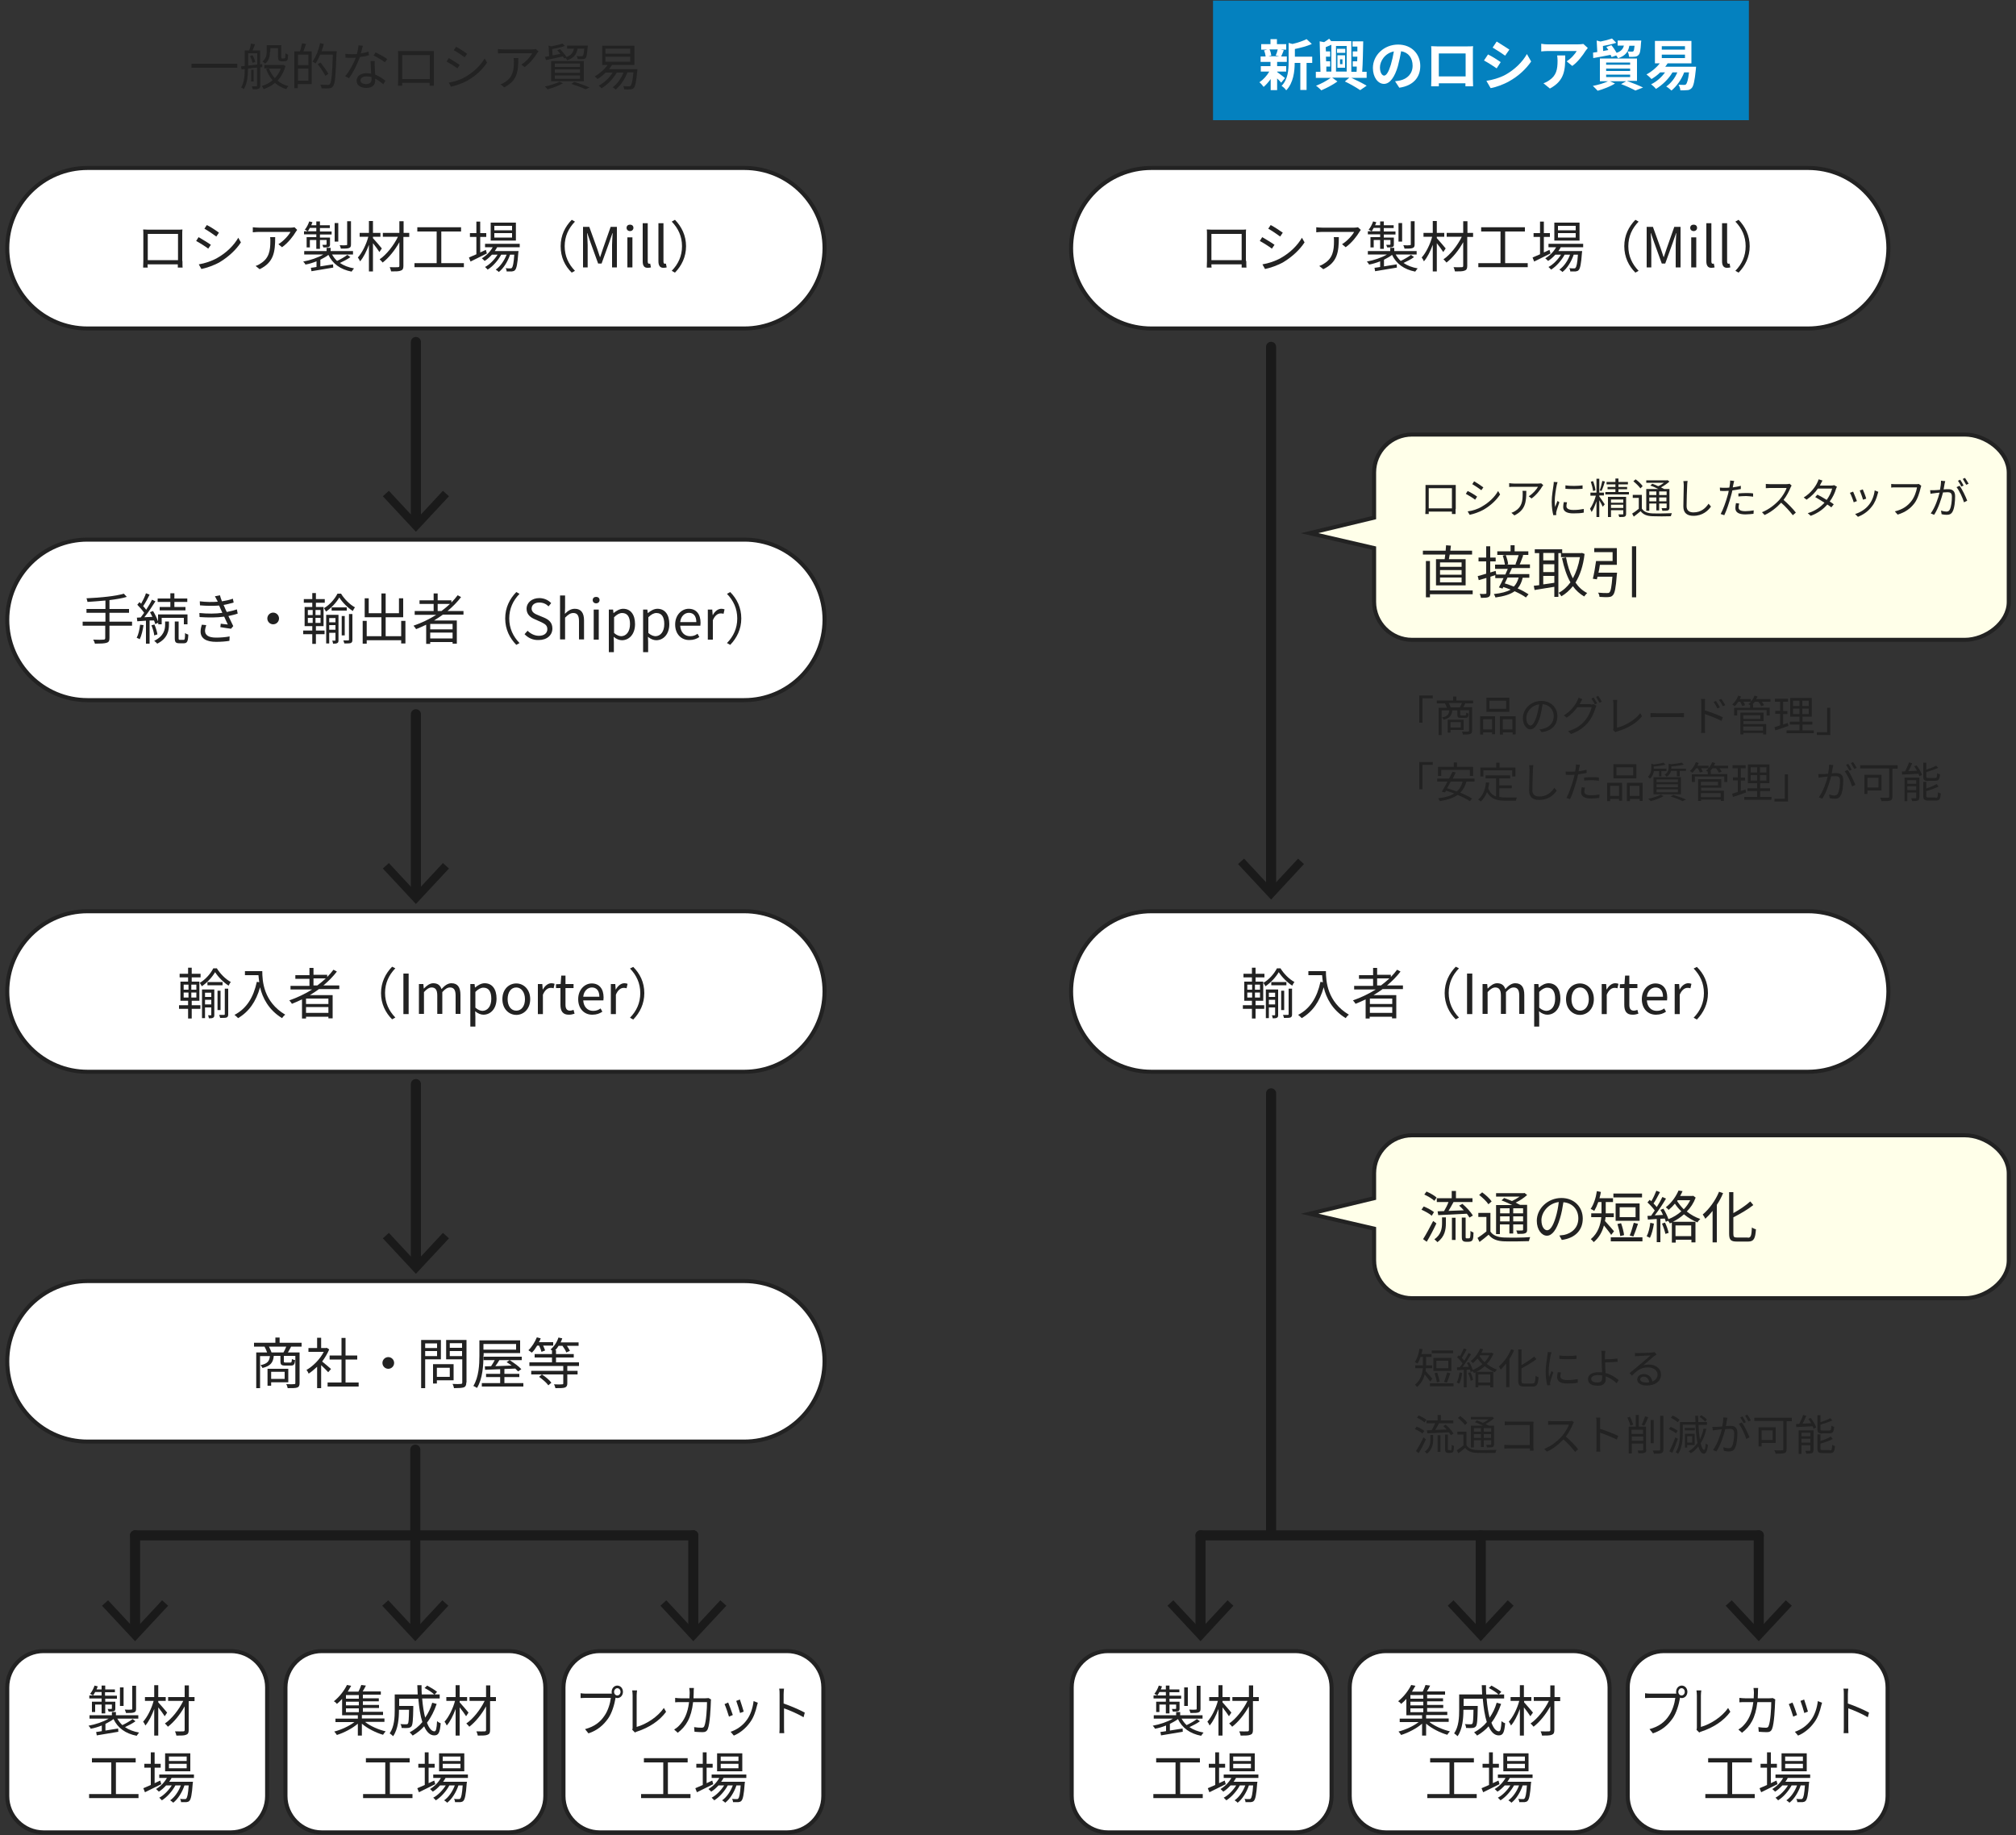 <?xml version="1.0" encoding="utf-8"?>
<!-- Generator: Adobe Illustrator 24.2.1, SVG Export Plug-In . SVG Version: 6.00 Build 0)  -->
<svg version="1.1" id="レイヤー_1" xmlns="http://www.w3.org/2000/svg" xmlns:xlink="http://www.w3.org/1999/xlink" x="0px"
	 y="0px" viewBox="0 0 1000 910" style="enable-background:new 0 0 1000 910;" xml:space="preserve">
<rect x="0" y="0" width="1000" height="910" fill="#333333" stroke="none"/>
<style type="text/css">
	.st0{fill:#FFFFFF;stroke:#222222;stroke-width:2;stroke-miterlimit:10;}
	.st1{fill:#FFFFE9;stroke:#222222;stroke-width:2;stroke-miterlimit:10;}
	.st2{fill:#0481BF;}
	.st3{fill:#222222;}
	.st4{fill:#FFFFFF;}
	.st5{fill:none;stroke:#1A1A1A;stroke-width:5;stroke-linecap:round;stroke-linejoin:round;}
	.st6{fill:#1A1A1A;}
	.st7{fill:none;stroke:#1A1A1A;stroke-width:5;stroke-linecap:round;stroke-linejoin:round;stroke-miterlimit:10;}
</style>
<g>
	<path class="st0" d="M896.8,162.9H571.1c-22,0-39.8-17.8-39.8-39.8v0c0-22,17.8-39.8,39.8-39.8h325.8c22,0,39.8,17.8,39.8,39.8v0
		C936.6,145.1,918.8,162.9,896.8,162.9z"/>
	<path class="st0" d="M896.8,531.5H571.1c-22,0-39.8-17.8-39.8-39.8v0c0-22,17.8-39.8,39.8-39.8h325.8c22,0,39.8,17.8,39.8,39.8v0
		C936.6,513.7,918.8,531.5,896.8,531.5z"/>
	<path class="st0" d="M369.2,162.9H43.4c-22,0-39.8-17.8-39.8-39.8v0c0-22,17.8-39.8,39.8-39.8h325.8c22,0,39.8,17.8,39.8,39.8v0
		C408.9,145.1,391.1,162.9,369.2,162.9z"/>
	<path class="st0" d="M369.2,347.2H43.4c-22,0-39.8-17.8-39.8-39.8v0c0-22,17.8-39.8,39.8-39.8h325.8c22,0,39.8,17.8,39.8,39.8v0
		C408.9,329.4,391.1,347.2,369.2,347.2z"/>
	<path class="st0" d="M369.2,531.5H43.4c-22,0-39.8-17.8-39.8-39.8v0c0-22,17.8-39.8,39.8-39.8h325.8c22,0,39.8,17.8,39.8,39.8v0
		C408.9,513.7,391.1,531.5,369.2,531.5z"/>
	<path class="st1" d="M974.6,215.5H700.4c-10.3,0-18.8,8.4-18.8,18.8v22.4l-32,7.7l32,7.4v26.7c0,10.3,8.4,18.8,18.8,18.8h274.2
		c10.3,0,21.8-8.4,21.8-18.8v-64.1C996.4,223.9,984.9,215.5,974.6,215.5z"/>
	<path class="st1" d="M974.6,563H700.4c-10.3,0-18.8,8.4-18.8,18.8v12.4l-32,7.7l32,7.4v15.7c0,10.3,8.4,18.8,18.8,18.8h274.2
		c10.3,0,21.8-8.4,21.8-18.8v-43.1C996.4,571.4,984.9,563,974.6,563z"/>
	<rect x="601.7" y="0.3" class="st2" width="265.8" height="59.3"/>
	<g>
		<path class="st3" d="M117.7,31.6v2H95v-2H117.7z"/>
		<path class="st3" d="M129.1,33.4v9c0,0.9-0.2,1.3-0.8,1.6c-0.6,0.3-1.4,0.3-2.9,0.3c-0.1-0.4-0.3-1.1-0.5-1.5h2.2
			c0.3,0,0.4-0.1,0.4-0.4v-8.9c-1.5,0.2-3.1,0.3-4.5,0.5c0,3.2-0.3,7.5-2.1,10.2c-0.3-0.3-0.9-0.7-1.3-0.8c1.6-2.6,1.8-6.3,1.8-9.2
			l-1.6,0.2l-0.2-1.5l1.8-0.2v-7.7h2.2c0.4-1,0.8-2.4,0.9-3.4l2,0.4c-0.4,1-0.8,2.1-1.2,3h3.7v6.9l1.1-0.1l0,1.5L129.1,33.4z
			 M123.1,32.5c1.4-0.1,2.9-0.3,4.5-0.5v-5.6h-4.5V32.5z M125.2,27.4c0.7,1,1.2,2.4,1.4,3.3l-1.3,0.5c-0.2-0.9-0.7-2.3-1.3-3.4
			L125.2,27.4z M125.8,40.4h-1.2v-5.8h1.2V40.4z M141.6,32.7c-0.8,3-2.2,5.4-3.9,7.3c1.5,1.3,3.3,2.2,5.4,2.7
			c-0.4,0.3-0.9,1.1-1.1,1.5c-2.1-0.6-4-1.7-5.6-3.1c-1.6,1.4-3.6,2.4-5.6,3.1c-0.2-0.5-0.6-1.2-1-1.5c1.9-0.6,3.8-1.5,5.4-2.9
			c-1.4-1.6-2.4-3.4-3.2-5.6l1.4-0.3h-2.3v-1.7h9.2l0.3,0L141.6,32.7z M133.9,25.7c0,1.9-0.4,4.3-2.4,5.9c-0.3-0.3-0.9-0.9-1.3-1.1
			c1.8-1.4,2.1-3.3,2.1-4.9v-3.2h7.2v5.7c0,0.5,0,0.7,0.1,0.8c0.1,0.1,0.3,0.1,0.4,0.1h0.7c0.2,0,0.4,0,0.5-0.1
			c0.1,0,0.2-0.2,0.3-0.5c0-0.4,0.1-1.1,0.1-2c0.3,0.3,0.9,0.6,1.3,0.7c0,0.9-0.1,2-0.2,2.3c-0.1,0.4-0.4,0.7-0.7,0.8
			c-0.3,0.1-0.8,0.2-1.1,0.2h-1.2c-0.4,0-1-0.1-1.3-0.4c-0.3-0.3-0.5-0.7-0.5-2.1v-4h-3.8V25.7z M133.4,34c0.7,1.8,1.7,3.4,2.9,4.8
			c1.3-1.3,2.3-2.9,3-4.8H133.4z"/>
		<path class="st3" d="M151.8,21.8c-0.4,1.2-0.9,2.6-1.3,3.7h4.1v16.2h-6.9v2h-1.7V25.5h2.8c0.4-1.2,0.8-2.9,1-4L151.8,21.8z
			 M153,27.1h-5.2v5.2h5.2V27.1z M153,40v-6h-5.2v6H153z M166.9,26.3c-0.4,11.4-0.7,15.2-1.7,16.5c-0.5,0.7-1.1,0.9-2,1
			c-0.9,0.1-2.3,0-3.7,0c0-0.5-0.3-1.3-0.6-1.8c1.6,0.1,3.1,0.1,3.7,0.1c0.5,0,0.8,0,1-0.4c0.8-0.9,1.2-4.7,1.5-14.6h-6.3
			c-0.7,1.7-1.5,3.2-2.3,4.4c-0.3-0.3-1.1-0.8-1.5-1c1.7-2.2,3-5.6,3.8-9.1l1.8,0.4c-0.3,1.2-0.6,2.4-1.1,3.6h7.5V26.3z M161.4,37.6
			c-0.8-1.5-2.4-4-3.8-5.8L159,31c1.4,1.8,3.1,4.2,3.9,5.6L161.4,37.6z"/>
		<path class="st3" d="M183,27.4c-1.3,0.4-2.8,0.7-4.5,0.9c-1.2,3.5-3.4,7.8-5.4,10.5l-1.9-1c2.1-2.4,4.2-6.3,5.3-9.2
			c-0.7,0-1.4,0.1-2.2,0.1c-0.9,0-1.9,0-2.9-0.1l-0.1-1.9c0.9,0.1,2,0.2,3,0.2c0.9,0,1.8,0,2.7-0.1c0.4-1.4,0.7-2.9,0.8-4.3l2.2,0.2
			c-0.3,0.9-0.6,2.4-1,3.8c1.3-0.2,2.6-0.5,3.8-0.9L183,27.4z M185.9,30.3c-0.1,1-0.1,1.7,0,2.7c0,0.9,0.1,2.5,0.2,4
			c2.1,0.8,3.8,2,5.1,3.1l-1.1,1.7c-1-0.9-2.4-2-4-2.8c0,0.4,0,0.7,0,1c0,2-1.3,3.6-4.3,3.6c-2.7,0-4.9-1.1-4.9-3.6
			c0-2.3,2.1-3.7,4.9-3.7c0.8,0,1.6,0.1,2.3,0.2c-0.1-2-0.2-4.4-0.3-6.2H185.9z M184.3,38.2c-0.8-0.2-1.6-0.3-2.5-0.3
			c-1.8,0-3,0.8-3,1.9c0,1.1,0.9,1.9,2.8,1.9c2,0,2.7-1.1,2.7-2.3C184.3,39,184.3,38.6,184.3,38.2z M190.9,30.9
			c-1.3-1.1-4-2.6-5.6-3.4l1-1.5c1.8,0.8,4.6,2.4,5.8,3.3L190.9,30.9z"/>
		<path class="st3" d="M215.2,39.5c0,0.8,0,2.7,0,3h-2.1c0-0.2,0-0.7,0-1.4h-13.6c0,0.6,0,1.3,0,1.4h-2.1c0-0.3,0.1-2.1,0.1-3V27.2
			c0-0.6,0-1.3-0.1-1.9c1,0,1.6,0,2.2,0h13.4c0.5,0,1.4,0,2.2,0c0,0.6,0,1.3,0,1.9V39.5z M199.5,27.3v11.9h13.7V27.3H199.5z"/>
		<path class="st3" d="M228,32.2l-1.1,1.7c-1.2-0.9-3.9-2.6-5.4-3.4l1.1-1.7C224,29.6,226.9,31.4,228,32.2z M230.9,38.1
			c4.1-2.4,7.4-5.6,9.5-9.1l1.2,2c-2.2,3.4-5.6,6.6-9.6,8.9c-2.5,1.4-6,2.6-8.3,3.1l-1.1-2C225.3,40.5,228.4,39.6,230.9,38.1z
			 M231.7,26.7l-1.2,1.7c-1.2-0.9-3.9-2.7-5.4-3.5l1.1-1.7C227.8,24,230.7,25.9,231.7,26.7z"/>
		<path class="st3" d="M267.1,25.5c-0.2,0.3-0.5,0.6-0.7,0.9c-1,1.7-3.4,4.9-6.2,6.9l-1.6-1.3c2.3-1.3,4.6-4,5.4-5.6h-14.2
			c-0.9,0-1.8,0-2.8,0.1v-2.2c0.9,0.1,1.9,0.2,2.8,0.2h14.3c0.5,0,1.4-0.1,1.7-0.2L267.1,25.5z M257.1,28.8c0,6.8-0.6,11.3-7,14.5
			l-1.8-1.5c0.7-0.2,1.5-0.6,2.2-1.1c3.9-2.4,4.4-5.9,4.4-10.1c0-0.6,0-1.1-0.1-1.8H257.1z"/>
		<path class="st3" d="M279.2,41.3c-2,1.2-5.1,2.3-7.6,3c-0.3-0.4-0.9-1.1-1.4-1.4c2.5-0.5,5.5-1.4,7.3-2.4L279.2,41.3z M270.3,28.2
			c0.6-0.1,1.3-0.2,2.1-0.4l-0.3-5.2l1.3,0.4c2-0.4,4.3-0.9,5.6-1.4l1.2,1.2c-1.7,0.6-4.2,1.2-6.3,1.5l0.2,3.2
			c1.2-0.3,2.5-0.5,3.9-0.8c-0.5-0.6-1-1.2-1.6-1.8l1.4-0.5c1.2,1.2,2.6,2.8,3.2,3.9c2.3-0.9,3.3-2.2,3.7-4.2h-3.4v-1.5h10.3
			c0,0,0,0.5-0.1,0.7c-0.3,3.5-0.5,4.9-1,5.5c-0.4,0.4-0.8,0.5-1.4,0.5c-0.5,0.1-1.6,0.1-2.6,0c0-0.5-0.2-1.1-0.5-1.5
			c1,0.1,2,0.1,2.3,0.1c0.4,0,0.6,0,0.8-0.2c0.3-0.3,0.5-1.3,0.7-3.6h-3.3c-0.5,2.8-1.8,4.7-5.2,5.8c-0.1-0.4-0.5-0.9-0.8-1.2
			l-0.7,0.3c-0.1-0.3-0.4-0.7-0.6-1c-3,0.6-6,1.3-8.3,1.8L270.3,28.2z M273.4,30.3h16.2v10h-16.2V30.3z M275.2,33.2h12.5v-1.7h-12.5
			V33.2z M275.2,36.1h12.5v-1.7h-12.5V36.1z M275.2,39.1h12.5v-1.7h-12.5V39.1z M284.9,40.6c2.7,0.9,5.7,1.9,7.5,2.8l-2,0.9
			c-1.5-0.8-4.2-1.8-7-2.7L284.9,40.6z"/>
		<path class="st3" d="M316.2,34.3c0,0,0,0.6-0.1,0.8c-0.5,5.6-1,7.7-1.7,8.5c-0.5,0.5-0.9,0.7-1.7,0.7c-0.6,0.1-1.8,0.1-3.1,0
			c0-0.5-0.2-1.2-0.5-1.6c1.2,0.1,2.3,0.1,2.8,0.1c0.4,0,0.7,0,0.9-0.3c0.5-0.5,1-2.3,1.4-6.6h-3c-1.3,3.5-3.4,6.5-5.8,8.5
			c-0.3-0.3-1-0.9-1.5-1.1c2.3-1.7,4.2-4.4,5.4-7.3h-3.4c-1.8,3.2-4.6,6-7.5,7.8c-0.3-0.3-1-1-1.4-1.3c2.7-1.5,5.2-3.8,6.9-6.5h-3.5
			c-1.3,1.3-2.7,2.4-4,3.2c-0.3-0.4-1-1-1.4-1.3c2.4-1.4,4.8-3.4,6.4-5.7h-2.7v-9.5h16v9.5h-11.1c-0.4,0.7-1,1.4-1.5,2.1H316.2z
			 M300.3,26.6h12.3v-2.5h-12.3V26.6z M300.3,30.6h12.3v-2.5h-12.3V30.6z"/>
	</g>
	<g>
		<path class="st3" d="M90.5,129.4c0,0.9,0,3,0.1,3.3h-2.4c0-0.2,0-0.8,0-1.6h-15c0,0.7,0,1.4,0.1,1.6H71c0-0.3,0.1-2.4,0.1-3.3
			v-13.5c0-0.6,0-1.5-0.1-2.1c1.1,0,1.8,0.1,2.4,0.1h14.7c0.6,0,1.6,0,2.4-0.1c-0.1,0.7-0.1,1.5-0.1,2.1V129.4z M73.3,116v13h15v-13
			H73.3z"/>
		<path class="st3" d="M104.6,121.4l-1.3,1.9c-1.3-1-4.3-2.9-6-3.8l1.2-1.9C100.2,118.6,103.4,120.5,104.6,121.4z M107.8,127.9
			c4.6-2.6,8.2-6.2,10.4-10l1.3,2.3c-2.4,3.7-6.2,7.2-10.5,9.8c-2.8,1.6-6.6,2.9-9.1,3.4l-1.3-2.3
			C101.6,130.6,105,129.5,107.8,127.9z M108.6,115.4l-1.3,1.9c-1.3-1-4.3-3-5.9-3.9l1.2-1.8C104.3,112.4,107.5,114.5,108.6,115.4z"
			/>
		<path class="st3" d="M147.4,114c-0.2,0.3-0.5,0.7-0.7,1c-1.1,1.9-3.7,5.4-6.8,7.6l-1.8-1.5c2.5-1.5,5.1-4.4,6-6.1h-15.6
			c-1,0-2,0.1-3.1,0.2v-2.5c1,0.1,2.1,0.2,3.1,0.2h15.7c0.5,0,1.5-0.1,1.9-0.2L147.4,114z M136.5,117.6c0,7.4-0.7,12.5-7.7,15.9
			l-2-1.6c0.7-0.2,1.7-0.7,2.4-1.2c4.3-2.6,4.9-6.5,4.9-11.1c0-0.7,0-1.3-0.1-2H136.5z"/>
		<path class="st3" d="M173.8,127.5c-1.5,1.1-3.5,2.1-5.2,2.9c1.9,1.3,4.2,2.2,7,2.7c-0.4,0.4-0.9,1.2-1.2,1.6
			c-5.6-1.1-9.4-3.9-11.5-8.3c-1.1,0.9-2.5,1.6-4,2.4v3.3c2-0.3,4.1-0.7,6.3-1l0.1,1.6l-10.8,1.8l-0.3-1.7c0.8-0.1,1.8-0.2,2.8-0.4
			v-2.8c-1.8,0.7-3.7,1.3-5.5,1.6c-0.2-0.5-0.7-1.1-1.1-1.5c3.4-0.6,7.3-1.9,10-3.5h-9.5v-1.7H162v-1.6h2v1.6h11.1v1.7h-10.4
			c0.7,1.2,1.5,2.3,2.5,3.2c1.7-0.8,3.8-2,5.1-3L173.8,127.5z M156.9,116.2h-6.1v-1.5h6.1V113h-3.2c-0.3,0.6-0.7,1.2-1,1.7
			c-0.3-0.2-1.1-0.6-1.5-0.8c0.9-1.1,1.7-2.6,2.2-4.1l1.6,0.4c-0.2,0.5-0.4,1-0.6,1.5h2.5v-1.9h1.8v1.9h4.9v1.4h-4.9v1.7h5.8v1.5
			h-5.8v1.5h5v3.3c0,0.8-0.1,1.2-0.7,1.4c-0.5,0.2-1.4,0.2-2.6,0.2c-0.1-0.4-0.4-0.9-0.5-1.3c0.9,0,1.6,0,1.8,0
			c0.2,0,0.3-0.1,0.3-0.3V119h-3.3v4.4h-1.8V119h-3.2v3.7h-1.6v-5.1h4.8V116.2z M167.8,119.8H166v-9.2h1.8V119.8z M174.1,121.2
			c0,1-0.2,1.5-1,1.8c-0.8,0.3-2,0.3-4,0.3c-0.1-0.5-0.4-1.2-0.6-1.7c1.5,0.1,2.8,0.1,3.2,0c0.4,0,0.5-0.1,0.5-0.5v-11.4h1.9V121.2z
			"/>
		<path class="st3" d="M188.2,125c-0.6-1-2-2.9-3.2-4.4v14h-2v-13.2c-1.2,3.2-2.7,6.3-4.4,8.2c-0.2-0.6-0.7-1.4-1.1-1.9
			c2.1-2.3,4.2-6.5,5.2-10.3h-4.3v-1.9h4.6v-5.9h2v5.9h3.7v1.9h-3.7v0.7c1,1.1,3.8,4.3,4.4,5.1L188.2,125z M202.9,117.5h-2.8v14.4
			c0,1.4-0.4,2-1.3,2.3c-0.9,0.4-2.5,0.4-4.8,0.4c-0.1-0.6-0.4-1.5-0.7-2.1c1.8,0.1,3.5,0,4.1,0c0.5,0,0.7-0.2,0.7-0.7v-11.7
			c-2.2,4-5.3,7.8-8.3,10.1c-0.4-0.5-1-1.2-1.5-1.6c3.4-2.3,7-6.9,9.1-11.2h-7.5v-1.9h8.2v-5.8h2.1v5.8h2.8V117.5z"/>
		<path class="st3" d="M230.1,130.5v2h-24.5v-2h11v-15.7h-9.6v-2.1h21.7v2.1h-9.8v15.7H230.1z"/>
		<path class="st3" d="M241.5,125.7c-2.8,1.4-5.8,2.9-8.1,4l-0.8-2c1-0.4,2.3-1,3.7-1.6v-8.6h-3.2v-1.9h3.2v-5.7h1.9v5.7h3v1.9h-3
			v7.7l2.8-1.3L241.5,125.7z M246.6,122.6c-0.4,0.7-0.7,1.3-1.2,1.9h11.8c0,0,0,0.5-0.1,0.8c-0.4,5.7-0.9,7.8-1.6,8.6
			c-0.4,0.5-0.9,0.6-1.5,0.7c-0.6,0-1.6,0-2.7,0c0-0.5-0.2-1.2-0.5-1.6c1,0.1,1.9,0.1,2.3,0.1c0.4,0,0.6,0,0.8-0.3
			c0.5-0.5,0.9-2.2,1.2-6.5H253c-1.1,3.3-3.2,6.8-5.6,8.6c-0.3-0.4-1-0.9-1.5-1.2c2.2-1.5,4.2-4.4,5.4-7.4h-2.7
			c-1.5,2.8-4.1,5.8-6.7,7.4c-0.3-0.4-0.9-0.9-1.3-1.3c2.3-1.2,4.7-3.7,6.2-6.1H244c-1.1,1.2-2.3,2.3-3.6,3.1c-0.3-0.3-1-1-1.4-1.3
			c2.2-1.3,4.1-3.2,5.4-5.5h-3.8v-1.7h17.2v1.7H246.6z M255.9,119.3h-12.5v-8.9h12.5V119.3z M254,112h-8.8v2.2h8.8V112z M254,115.6
			h-8.8v2.2h8.8V115.6z"/>
		<path class="st3" d="M278.1,122.1c0-5.4,2.2-9.7,5.5-13.1l1.6,0.9c-3.2,3.3-5.1,7.3-5.1,12.2c0,4.9,1.9,8.9,5.1,12.2l-1.6,0.9
			C280.2,131.9,278.1,127.5,278.1,122.1z"/>
		<path class="st3" d="M289.2,112.5h3.1l3.9,10.8c0.5,1.4,0.9,2.8,1.4,4.2h0.1c0.5-1.4,0.9-2.8,1.4-4.2l3.8-10.8h3.1v20.1h-2.4
			v-11.1c0-1.7,0.2-4.2,0.3-5.9h-0.1l-1.6,4.6l-3.8,10.5h-1.7l-3.8-10.5l-1.6-4.6h-0.1c0.1,1.8,0.3,4.2,0.3,5.9v11.1h-2.3V112.5z"/>
		<path class="st3" d="M310.8,113c0-1,0.7-1.6,1.7-1.6s1.7,0.6,1.7,1.6c0,0.9-0.7,1.6-1.7,1.6S310.8,113.9,310.8,113z M311.2,117.7
			h2.5v14.9h-2.5V117.7z"/>
		<path class="st3" d="M318.8,129.6v-18.9h2.5v19c0,0.8,0.3,1.1,0.7,1.1c0.1,0,0.2,0,0.5-0.1l0.4,1.9c-0.4,0.1-0.8,0.2-1.5,0.2
			C319.5,132.9,318.8,131.7,318.8,129.6z"/>
		<path class="st3" d="M326.6,129.6v-18.9h2.5v19c0,0.8,0.3,1.1,0.7,1.1c0.1,0,0.2,0,0.5-0.1l0.4,1.9c-0.4,0.1-0.8,0.2-1.5,0.2
			C327.4,132.9,326.6,131.7,326.6,129.6z"/>
		<path class="st3" d="M340.3,122.1c0,5.3-2.2,9.7-5.5,13.1l-1.6-0.9c3.2-3.3,5.1-7.3,5.1-12.2c0-4.9-1.9-8.9-5.1-12.2l1.6-0.9
			C338.1,112.4,340.3,116.8,340.3,122.1z"/>
	</g>
	<g>
		<path class="st3" d="M65.6,310.3H54.3v6.1c0,1.5-0.4,2.1-1.5,2.4s-2.8,0.4-5.7,0.4c-0.2-0.6-0.5-1.5-0.9-2c2.3,0.1,4.4,0.1,5.1,0
			c0.6,0,0.9-0.2,0.9-0.8v-6.1H41v-2h11.3v-4.4h-9.4v-1.9h9.4v-4.2c-3,0.3-6.1,0.5-8.9,0.7c-0.1-0.5-0.3-1.3-0.5-1.8
			c6.5-0.3,14.4-1,18.5-2.3l1.5,1.6c-2.3,0.7-5.3,1.2-8.6,1.6v4.4H64v1.9h-9.7v4.4h11.2V310.3z"/>
		<path class="st3" d="M71.2,310c-0.4,2.6-1,5.2-1.9,7c-0.3-0.2-1.1-0.6-1.5-0.7c0.9-1.7,1.4-4.1,1.7-6.5L71.2,310z M74.2,307.7
			v11.5h-1.8v-11.4l-4.3,0.3l-0.2-1.8l1.9-0.1c0.5-0.7,1.1-1.5,1.7-2.3c-0.8-1.2-2.2-2.8-3.4-4l1.1-1.3c0.3,0.2,0.5,0.5,0.8,0.8
			c0.9-1.6,1.9-3.6,2.4-5.2l1.8,0.7c-0.9,1.9-2.1,4.1-3.2,5.7c0.6,0.6,1.1,1.2,1.5,1.8c1.1-1.7,2.2-3.5,2.9-5l1.7,0.8
			c-1.6,2.5-3.6,5.6-5.5,7.9l4-0.2c-0.4-0.8-0.8-1.6-1.2-2.3l1.5-0.6c1,1.6,2,3.7,2.5,5.2v-3.5H93v4.9h-1.8v-3.2h-11v3.2h-1.7v-0.8
			l-1.5,0.7c-0.1-0.5-0.3-1.1-0.6-1.8L74.2,307.7z M76.5,315.1c-0.1-1.3-0.7-3.4-1.4-5l1.5-0.4c0.7,1.6,1.3,3.6,1.5,4.9L76.5,315.1z
			 M81.9,308.2h1.9v1.7c0,2.7-0.6,6.7-5.8,9.3c-0.3-0.4-1-1-1.5-1.4c4.9-2.4,5.4-5.8,5.4-8V308.2z M84.5,298.5h-6.3v-1.7h6.3v-2.6h2
			v2.6h6.4v1.7h-6.4v2.5H92v1.7H79.2V301h5.3V298.5z M91.1,317.3c0.5,0,0.7-0.4,0.7-3.4c0.4,0.4,1.2,0.7,1.6,0.8
			c-0.1,3.4-0.6,4.3-2.2,4.3h-2.2c-1.8,0-2.3-0.5-2.3-2.5v-8.3h1.9v8.3c0,0.7,0.1,0.8,0.6,0.8H91.1z"/>
		<path class="st3" d="M117.9,304.3c-1.2,0.4-2.8,0.8-4.6,1.2c0.8,1.7,1.7,3.6,2.4,5l-1.1,1.3c-1.4-0.2-3.6-0.5-5.3-0.8l0.2-1.7
			c1.3,0.2,2.6,0.3,3.5,0.4c-0.5-1.1-1.2-2.5-1.8-3.9c-3.5,0.5-8,0.5-12.2,0.2l-0.1-2c4.1,0.4,8.2,0.4,11.4-0.1l-1-2.2
			c-0.2-0.5-0.4-1-0.6-1.4c-2.7,0.2-6.2,0.2-9.5-0.1l-0.1-2c3.2,0.4,6.3,0.4,8.9,0.2c-0.1-0.3-0.2-0.6-0.4-0.8
			c-0.4-0.9-0.7-1.3-1-1.9l2.5-0.5c0.2,0.9,0.6,2,1,3c1.9-0.3,3.8-0.7,5.4-1.3l0.4,1.9c-1.4,0.4-3.2,0.9-5,1.2l0.5,1.1
			c0.2,0.6,0.6,1.4,1.1,2.4c2.1-0.4,3.8-0.9,5-1.3L117.9,304.3z M102.3,310c-0.3,0.9-0.6,2.1-0.6,2.8c0,2.1,1.6,3.4,5.5,3.4
			c2.2,0,4.8-0.2,6.7-0.6l-0.1,2.2c-1.7,0.3-4.3,0.5-6.6,0.5c-4.9,0-7.7-1.7-7.7-5.1c0-1.2,0.3-2.4,0.6-3.4L102.3,310z"/>
		<path class="st3" d="M135.5,303.8c1.6,0,2.9,1.3,2.9,2.9c0,1.6-1.3,2.9-2.9,2.9s-2.9-1.3-2.9-2.9
			C132.6,305.1,133.9,303.8,135.5,303.8z"/>
		<path class="st3" d="M156.7,312.7h4.3v1.8h-4.3v4.8h-1.8v-4.8h-4.5v-1.8h4.5v-2.2h-3.8V301h3.8v-2.1h-4.2v-1.8h4.2v-3h1.8v3h4.4
			v1.8h-4.4v2.1h3.8v9.5h-3.8V312.7z M152.7,305h2.4v-2.5h-2.4V305z M152.7,308.9h2.4v-2.5h-2.4V308.9z M159,302.5h-2.5v2.5h2.5
			V302.5z M159,306.4h-2.5v2.5h2.5V306.4z M169.1,294.3c1.7,2.8,4.4,5.5,7,6.9c-0.4,0.4-0.8,1.2-1.1,1.8c-2.5-1.6-5.2-4.3-6.7-6.7
			c-1.4,2.4-3.9,5.2-6.6,7c-0.2-0.5-0.7-1.2-1-1.7c2.8-1.6,5.4-4.6,6.7-7.2H169.1z M167.9,317.5c0,0.7-0.1,1.2-0.6,1.4
			c-0.5,0.3-1.1,0.3-2.1,0.3c0-0.4-0.2-1-0.4-1.5h1.4c0.2,0,0.2-0.1,0.2-0.3v-3.6h-3.1v5.3h-1.5v-14.2h6.1V317.5z M163.3,306.5v2.1
			h3.1v-2.1H163.3z M166.4,312.3V310h-3.1v2.3H166.4z M172,302.8h-7.5v-1.6h7.5V302.8z M171,315.1h-1.5v-9.6h1.5V315.1z
			 M173.1,304.5h1.7v12.8c0,0.9-0.2,1.3-0.8,1.6c-0.7,0.2-1.6,0.2-3.2,0.2c-0.1-0.4-0.3-1.1-0.5-1.5c1.1,0,2.1,0,2.4,0
			c0.3,0,0.4-0.1,0.4-0.4V304.5z"/>
		<path class="st3" d="M201.1,307.9v11.2H199v-1.6h-17.1v1.7h-2v-11.3h2v7.6h7.3v-9.4h-8.3v-9.4h2v7.4h6.3v-9.8h2.1v9.8h6.6v-7.4
			h2.1v9.4h-8.7v9.4h7.7v-7.6H201.1z"/>
		<path class="st3" d="M219.7,304.8c-1.4,1-2.9,2-4.4,2.9h11.3v11.5h-2.1v-0.8h-11.1v0.9h-2v-9.5c-1.6,0.8-3.3,1.5-5,2.2
			c-0.2-0.4-0.9-1.3-1.3-1.7c4-1.4,7.8-3.2,11.3-5.4h-10.7V303h9.4v-3.5h-7v-1.8h7v-3.4h2v3.4h6.8v1.1c1.2-1.2,2.2-2.4,3.1-3.6
			l1.7,0.9c-1.9,2.5-4.2,4.8-6.7,6.9h7.9v1.8H219.7z M224.5,309.4h-11.1v2.7h11.1V309.4z M224.5,316.6v-2.9h-11.1v2.9H224.5z
			 M219,303c1.5-1.1,2.9-2.3,4.2-3.5h-6.1v3.5H219z"/>
		<path class="st3" d="M250.6,306.7c0-5.4,2.2-9.7,5.5-13.1l1.6,0.9c-3.2,3.3-5.1,7.3-5.1,12.2c0,4.9,1.9,8.9,5.1,12.2l-1.6,0.9
			C252.8,316.4,250.6,312.1,250.6,306.7z"/>
		<path class="st3" d="M260.2,314.5l1.5-1.7c1.5,1.5,3.5,2.5,5.6,2.5c2.6,0,4.2-1.3,4.2-3.3c0-2.1-1.5-2.7-3.3-3.6l-2.9-1.3
			c-1.9-0.8-4.1-2.2-4.1-5.2c0-3.1,2.7-5.3,6.3-5.3c2.4,0,4.5,1,5.9,2.5l-1.3,1.6c-1.2-1.2-2.7-1.9-4.6-1.9c-2.3,0-3.8,1.2-3.8,3
			c0,1.9,1.8,2.7,3.3,3.3l2.9,1.2c2.3,1,4.1,2.4,4.1,5.4c0,3.2-2.6,5.7-6.8,5.7C264.4,317.5,262,316.4,260.2,314.5z"/>
		<path class="st3" d="M277.8,295.3h2.5v6l-0.1,3.1c1.4-1.4,2.9-2.5,4.9-2.5c3.1,0,4.6,2,4.6,5.8v9.4h-2.5V308c0-2.8-0.9-4-2.8-4
			c-1.5,0-2.6,0.8-4.1,2.3v10.8h-2.5V295.3z"/>
		<path class="st3" d="M294,297.6c0-1,0.7-1.6,1.7-1.6s1.7,0.6,1.7,1.6c0,0.9-0.7,1.6-1.7,1.6S294,298.5,294,297.6z M294.5,302.3
			h2.5v14.9h-2.5V302.3z"/>
		<path class="st3" d="M302,302.3h2.1l0.2,1.7h0.1c1.3-1.1,3-2.1,4.7-2.1c3.8,0,5.9,3,5.9,7.6c0,5.1-3,8-6.5,8
			c-1.3,0-2.8-0.6-4.1-1.7l0.1,2.6v5H302V302.3z M312.5,309.5c0-3.3-1.1-5.5-3.9-5.5c-1.3,0-2.6,0.7-4,2.1v7.8
			c1.3,1.2,2.7,1.6,3.6,1.6C310.7,315.4,312.5,313.2,312.5,309.5z"/>
		<path class="st3" d="M319,302.3h2.1l0.2,1.7h0.1c1.3-1.1,3-2.1,4.7-2.1c3.8,0,5.9,3,5.9,7.6c0,5.1-3,8-6.5,8
			c-1.3,0-2.8-0.6-4.1-1.7l0.1,2.6v5H319V302.3z M329.5,309.5c0-3.3-1.1-5.5-3.9-5.5c-1.3,0-2.6,0.7-4,2.1v7.8
			c1.3,1.2,2.7,1.6,3.6,1.6C327.7,315.4,329.5,313.2,329.5,309.5z"/>
		<path class="st3" d="M334.9,309.7c0-4.8,3.3-7.8,6.7-7.8c3.8,0,5.9,2.7,5.9,7c0,0.5-0.1,1.1-0.1,1.4h-10c0.2,3.2,2.1,5.2,4.9,5.2
			c1.5,0,2.6-0.4,3.7-1.2l0.9,1.6c-1.3,0.9-2.9,1.5-4.9,1.5C338.1,317.5,334.9,314.6,334.9,309.7z M345.4,308.5c0-3-1.4-4.6-3.7-4.6
			c-2.1,0-4,1.7-4.3,4.6H345.4z"/>
		<path class="st3" d="M351.2,302.3h2.1l0.2,2.7h0.1c1-1.9,2.6-3.1,4.2-3.1c0.7,0,1.1,0.1,1.6,0.3l-0.5,2.2
			c-0.5-0.2-0.9-0.2-1.5-0.2c-1.2,0-2.8,0.9-3.8,3.4v9.6h-2.5V302.3z"/>
		<path class="st3" d="M367.7,306.7c0,5.3-2.2,9.7-5.5,13.1l-1.6-0.9c3.2-3.3,5.1-7.3,5.1-12.2c0-4.9-1.9-8.9-5.1-12.2l1.6-0.9
			C365.6,297,367.7,301.4,367.7,306.7z"/>
	</g>
	<g>
		<path class="st3" d="M95.1,498.5h4.3v1.8h-4.3v4.8h-1.8v-4.8h-4.5v-1.8h4.5v-2.2h-3.8v-9.5h3.8v-2.1h-4.2v-1.8h4.2v-3h1.8v3h4.4
			v1.8h-4.4v2.1h3.8v9.5h-3.8V498.5z M91.1,490.8h2.4v-2.5h-2.4V490.8z M91.1,494.7h2.4v-2.5h-2.4V494.7z M97.4,488.3h-2.5v2.5h2.5
			V488.3z M97.4,492.2h-2.5v2.5h2.5V492.2z M107.5,480.1c1.7,2.8,4.4,5.5,7,6.9c-0.4,0.4-0.8,1.2-1.1,1.8c-2.5-1.6-5.2-4.3-6.7-6.7
			c-1.4,2.4-3.9,5.2-6.6,7c-0.2-0.5-0.7-1.2-1-1.7c2.8-1.6,5.4-4.6,6.7-7.2H107.5z M106.3,503.3c0,0.7-0.1,1.2-0.6,1.4
			c-0.5,0.3-1.1,0.3-2.1,0.3c0-0.4-0.2-1-0.4-1.5h1.4c0.2,0,0.2-0.1,0.2-0.3v-3.6h-3.1v5.3h-1.5v-14.2h6.1V503.3z M101.7,492.3v2.1
			h3.1v-2.1H101.7z M104.8,498.1v-2.3h-3.1v2.3H104.8z M110.4,488.6h-7.5V487h7.5V488.6z M109.4,500.9h-1.5v-9.6h1.5V500.9z
			 M111.5,490.3h1.7V503c0,0.9-0.2,1.3-0.8,1.6c-0.7,0.2-1.6,0.2-3.2,0.2c-0.1-0.4-0.3-1.1-0.5-1.5c1.1,0,2.1,0,2.4,0
			c0.3,0,0.4-0.1,0.4-0.4V490.3z"/>
		<path class="st3" d="M130.1,481.6c0,4.9,0.6,15.2,11.4,21.6c-0.5,0.3-1.3,1.2-1.6,1.7c-6.7-4.1-9.7-10.1-10.9-15.3
			c-2,7.1-5.5,12.1-10.9,15.3c-0.4-0.4-1.3-1.3-1.8-1.6c6.1-3.2,9.4-8.7,11.1-16.4l1.2,0.2c-0.2-1.3-0.3-2.5-0.4-3.5h-6.7v-2H130.1z
			"/>
		<path class="st3" d="M158.1,490.6c-1.4,1-2.9,2-4.4,2.9H165v11.5h-2.1v-0.8h-11.1v0.9h-2v-9.5c-1.6,0.8-3.3,1.5-5,2.2
			c-0.2-0.4-0.9-1.3-1.3-1.7c4-1.4,7.8-3.2,11.3-5.4h-10.7v-1.8h9.4v-3.5h-7v-1.8h7V480h2v3.4h6.8v1.1c1.2-1.2,2.2-2.4,3.1-3.6
			l1.7,0.9c-1.9,2.5-4.2,4.8-6.7,6.9h7.9v1.8H158.1z M162.9,495.2h-11.1v2.7h11.1V495.2z M162.9,502.3v-2.9h-11.1v2.9H162.9z
			 M157.4,488.7c1.5-1.1,2.9-2.3,4.2-3.5h-6.1v3.5H157.4z"/>
		<path class="st3" d="M189,492.5c0-5.3,2.2-9.7,5.5-13.1l1.6,0.8c-3.2,3.3-5.1,7.3-5.1,12.2s1.9,8.9,5.1,12.2l-1.6,0.9
			C191.2,502.2,189,497.8,189,492.5z"/>
		<path class="st3" d="M200.1,482.8h2.6v20.1h-2.6V482.8z"/>
		<path class="st3" d="M207.9,488h2.1l0.2,2.2h0.1c1.3-1.4,2.9-2.6,4.6-2.6c2.3,0,3.5,1.1,4.1,2.9c1.5-1.7,3.1-2.9,4.9-2.9
			c3.1,0,4.5,2,4.5,5.8v9.4H226v-9.1c0-2.8-0.9-4-2.8-4c-1.2,0-2.4,0.7-3.8,2.3v10.8h-2.5v-9.1c0-2.8-0.9-4-2.8-4
			c-1.1,0-2.4,0.7-3.8,2.3v10.8h-2.5V488z"/>
		<path class="st3" d="M233.3,488h2.1l0.2,1.7h0.1c1.3-1.1,3-2.1,4.7-2.1c3.8,0,5.9,3,5.9,7.6c0,5.1-3,8-6.5,8
			c-1.3,0-2.8-0.6-4.1-1.7l0.1,2.6v5h-2.5V488z M243.7,495.3c0-3.3-1.1-5.5-3.9-5.5c-1.3,0-2.6,0.7-4,2.1v7.8
			c1.3,1.2,2.7,1.6,3.6,1.6C241.9,501.2,243.7,499,243.7,495.3z"/>
		<path class="st3" d="M249.2,495.5c0-5,3.3-7.8,6.9-7.8s6.9,2.9,6.9,7.8c0,4.9-3.3,7.8-6.9,7.8S249.2,500.4,249.2,495.5z
			 M260.4,495.5c0-3.4-1.8-5.8-4.3-5.8c-2.6,0-4.3,2.3-4.3,5.8c0,3.4,1.7,5.7,4.3,5.7C258.7,501.2,260.4,498.9,260.4,495.5z"/>
		<path class="st3" d="M266.9,488h2.1l0.2,2.7h0.1c1-1.9,2.6-3.1,4.2-3.1c0.7,0,1.1,0.1,1.6,0.3l-0.5,2.2c-0.5-0.2-0.9-0.2-1.5-0.2
			c-1.2,0-2.8,0.9-3.8,3.4v9.6h-2.5V488z"/>
		<path class="st3" d="M278,498.3v-8.3h-2.2v-1.9l2.3-0.1l0.3-4.2h2.1v4.2h4v2h-4v8.3c0,1.8,0.6,2.9,2.3,2.9c0.5,0,1.2-0.2,1.7-0.4
			l0.5,1.9c-0.9,0.3-1.8,0.5-2.7,0.5C279.1,503.3,278,501.3,278,498.3z"/>
		<path class="st3" d="M286.8,495.5c0-4.8,3.3-7.8,6.7-7.8c3.8,0,5.9,2.7,5.9,7c0,0.5-0.1,1.1-0.1,1.4h-10c0.2,3.2,2.1,5.2,4.9,5.2
			c1.5,0,2.6-0.4,3.7-1.2l0.9,1.6c-1.3,0.9-2.9,1.5-4.9,1.5C290,503.3,286.8,500.4,286.8,495.5z M297.3,494.3c0-3-1.4-4.6-3.7-4.6
			c-2.1,0-4,1.7-4.3,4.6H297.3z"/>
		<path class="st3" d="M303.1,488h2.1l0.2,2.7h0.1c1-1.9,2.6-3.1,4.2-3.1c0.7,0,1.1,0.1,1.6,0.3l-0.5,2.2c-0.5-0.2-0.9-0.2-1.5-0.2
			c-1.2,0-2.8,0.9-3.8,3.4v9.6h-2.5V488z"/>
		<path class="st3" d="M319.6,492.5c0,5.3-2.2,9.7-5.5,13.1l-1.6-0.9c3.2-3.3,5.1-7.3,5.1-12.2s-1.9-8.9-5.1-12.2l1.6-0.8
			C317.4,482.8,319.6,487.1,319.6,492.5z"/>
	</g>
	<g>
		<path class="st4" d="M633.5,35.7c1,0.7,3.3,2.5,3.9,3l-1.9,2.3c-0.4-0.5-1.2-1.4-2-2.1v5.8h-3.2v-5.5c-1.1,1.5-2.3,2.9-3.5,3.9
			c-0.5-0.7-1.4-1.8-2.1-2.3c1.8-1.2,3.7-3.2,4.9-5.3h-4.2v-2.7h4.8v-2.1h-4.9v-2.7h2.5c-0.1-0.9-0.4-2.1-0.8-3l1.7-0.4h-3.1v-2.7
			h4.6v-2.5h3.2v2.5h4.6v2.7h-2.8l1.6,0.3c-0.5,1.2-0.9,2.3-1.3,3.1h2.8v2.7h-4.8v2.1h4.5v2.7h-4.5V35.7z M629.7,24.5
			c0.5,0.9,0.8,2.2,0.9,3l-1.4,0.4h5.4l-1.8-0.4c0.4-0.8,0.8-2.1,1-3H629.7z M650.7,31.2h-2.6v13.4H645V31.2h-2.8
			c0,4.1-0.6,9.9-4.2,13.6c-0.4-0.7-1.6-1.8-2.3-2.2c3.2-3.3,3.5-8,3.5-11.8v-9.5l1.9,0.5c2.6-0.6,5.3-1.5,7-2.4l2.6,2.4
			c-2.4,1.1-5.5,1.9-8.4,2.5v3.8h8.6V31.2z"/>
		<path class="st4" d="M670.1,38.5c2.8,1.3,6,2.9,7.8,4l-3.2,2.2c-1.8-1.2-4.8-3-7.6-4.3l2.2-1.9h-8.5l2.6,1.9
			c-2.1,1.6-5.5,3.3-8,4.4c-0.6-0.7-1.8-1.7-2.6-2.3c2.5-0.9,5.5-2.6,7.3-3.9h-7.4v-3h2.3l-0.4-15.1l2.2,0.4
			c0.9-0.5,1.8-1.2,2.5-1.7l1,1.2h10v15.2h2.6c0.1-0.8,0.1-1.7,0.1-2.6H671v-2.6h2.2c0-0.8,0.1-1.5,0.1-2.3H671v-2.6h2.3
			c0-0.8,0-1.6,0-2.4h-2.4v-2.6h5.3c-0.1,4.8-0.2,10.8-0.5,15.1h2.2v3H670.1z M657.9,35.5h2.5V22.2c-1,0.4-1.9,0.8-2.8,1.2l0.1,2.1
			h2.1v2.6h-2.1l0.1,2.3h2V33h-1.9L657.9,35.5z M662.7,22.8v12.7h5.3V22.8H662.7z M667.3,26.2h-4.1v-2h4.1V26.2z M663.4,27.4h3.8
			v6.2h-3.8V27.4z M664.7,31.8h1.2v-2.4h-1.2V31.8z"/>
		<path class="st4" d="M692,40.3c1-0.1,1.8-0.3,2.5-0.4c3.5-0.8,6.2-3.3,6.2-7.3c0-3.8-2-6.6-5.7-7.2c-0.4,2.3-0.9,4.8-1.6,7.4
			c-1.6,5.5-4,8.8-6.9,8.8c-3,0-5.5-3.3-5.5-7.9c0-6.3,5.5-11.6,12.5-11.6c6.7,0,11,4.7,11,10.6c0,5.7-3.5,9.8-10.4,10.8L692,40.3z
			 M689.9,32.1c0.6-2,1.1-4.3,1.5-6.6c-4.5,0.9-6.9,4.9-6.9,7.9c0,2.7,1.1,4.1,2.1,4.1C687.7,37.4,688.8,35.7,689.9,32.1z"/>
		<path class="st4" d="M730.6,39c0,1.1,0.1,3.7,0.1,3.8h-3.8l0-1.5h-13.2l0,1.5h-3.8c0-0.1,0.1-2.5,0.1-3.8V25.6
			c0-0.8,0-1.9-0.1-2.7c1.1,0,2.2,0.1,2.9,0.1H728c0.7,0,1.7,0,2.7-0.1c-0.1,0.8-0.1,1.8-0.1,2.7V39z M713.7,26.5v11.4h13.3V26.5
			H713.7z"/>
		<path class="st4" d="M744.4,30.8l-2,3.1c-1.6-1.1-4.4-2.9-6.3-3.9l2-3C740,27.9,743,29.8,744.4,30.8z M746.7,37.1
			c4.7-2.6,8.5-6.4,10.7-10.3l2.1,3.7c-2.6,3.8-6.4,7.3-10.9,9.8c-2.8,1.6-6.7,3-9.2,3.4l-2.1-3.6C740.4,39.6,743.7,38.7,746.7,37.1
			z M748.7,24.6l-2.1,3c-1.5-1.1-4.4-2.9-6.2-4l2-3C744.2,21.7,747.2,23.6,748.7,24.6z"/>
		<path class="st4" d="M787.6,23.8c-0.3,0.4-0.8,1-1.1,1.4c-1.3,2.1-3.9,5.6-6.6,7.5l-2.8-2.3c2.2-1.3,4.3-3.8,5-5.1h-14.3
			c-1.2,0-2.1,0.1-3.3,0.2v-3.8c1,0.2,2.2,0.3,3.3,0.3h14.8c0.8,0,2.3-0.1,2.8-0.2L787.6,23.8z M776.4,27.5c0,6.8-0.1,12.4-7.6,16.4
			l-3.2-2.6c0.9-0.3,1.9-0.8,2.9-1.5c3.5-2.4,4.1-5.3,4.1-9.8c0-0.9-0.1-1.6-0.2-2.5H776.4z"/>
		<path class="st4" d="M807.2,40.2c2.8,1,6,2.3,7.8,3.2l-3.8,1.5c-1.6-0.9-4.4-2.2-7.1-3.2l2.5-1.4h-8l2.5,1.1
			c-2.3,1.5-5.8,2.8-8.6,3.6c-0.6-0.6-1.7-1.8-2.4-2.4c2.7-0.5,5.7-1.4,7.5-2.3h-4V29h18.4v11.1H807.2z M790.2,26.1
			c0.6-0.1,1.3-0.2,2.1-0.3l-0.3-5.7l1.9,0.5c2.1-0.4,4.3-1,5.7-1.5l2.1,2.1c-1.9,0.7-4.4,1.2-6.6,1.6l0.1,2.5l2.6-0.5
			c-0.3-0.5-0.7-1-1-1.5l2.5-0.9c1,1.2,1.9,2.6,2.6,3.8c2.3-0.8,3.2-2,3.6-3.6h-3.1v-2.5h11.7c0,0,0,0.7-0.1,1.1
			c-0.2,3.6-0.5,5.4-1.2,6c-0.5,0.6-1,0.8-1.8,0.9c-0.6,0.1-1.8,0.1-2.9,0.1c-0.1-0.8-0.3-1.9-0.8-2.7c0.9,0.1,1.8,0.1,2.1,0.1
			s0.6,0,0.8-0.2c0.3-0.3,0.4-1,0.6-2.7h-2.6c-0.5,2.9-1.8,4.9-5.6,6.2c-0.2-0.4-0.5-0.9-0.9-1.4l-2.3,0.8c-0.1-0.3-0.3-0.7-0.5-1.1
			c-3,0.6-6.2,1.2-8.6,1.6L790.2,26.1z M796.7,32.1h11.9V31h-11.9V32.1z M796.7,35.2h11.9V34h-11.9V35.2z M796.7,38.2h11.9V37h-11.9
			V38.2z"/>
		<path class="st4" d="M841.3,33.1c0,0-0.1,0.9-0.1,1.3c-0.6,5.9-1.2,8.4-2.1,9.3c-0.7,0.7-1.4,1-2.2,1c-0.8,0.1-2.1,0.1-3.4,0.1
			c0-0.8-0.4-2-0.9-2.8c1.2,0.1,2.2,0.1,2.7,0.1c0.5,0,0.7,0,1-0.3c0.5-0.5,1.1-2.2,1.5-5.9h-2.4c-1.4,3.7-3.8,6.9-6.3,9
			c-0.5-0.5-1.8-1.6-2.6-2c2.3-1.6,4.3-4.1,5.5-7h-2.4c-2,3.4-5.1,6.3-8.2,8.2c-0.5-0.7-1.7-1.8-2.4-2.3c2.7-1.3,5.2-3.5,6.9-5.9
			h-2.4c-1.3,1.3-2.8,2.4-4.3,3.3c-0.5-0.6-1.8-1.8-2.5-2.3c2.5-1.3,4.9-3.3,6.6-5.5h-2.4V20.3h18.1v11.1h-11.8
			c-0.4,0.6-0.7,1.1-1.2,1.7H841.3z M824.3,24.6h11.5v-1.7h-11.5V24.6z M824.3,28.8h11.5v-1.7h-11.5V28.8z"/>
	</g>
	<g>
		<path class="st3" d="M618.2,129.4c0,0.9,0,3,0.1,3.3h-2.4c0-0.2,0-0.8,0-1.6h-15c0,0.7,0,1.4,0.1,1.6h-2.4c0-0.3,0.1-2.4,0.1-3.3
			v-13.5c0-0.6,0-1.5-0.1-2.1c1.1,0,1.8,0.1,2.4,0.1h14.7c0.6,0,1.6,0,2.4-0.1c-0.1,0.7-0.1,1.5-0.1,2.1V129.4z M600.9,116v13h15
			v-13H600.9z"/>
		<path class="st3" d="M632.2,121.4l-1.3,1.9c-1.3-1-4.3-2.9-6-3.8l1.2-1.9C627.8,118.6,631,120.5,632.2,121.4z M635.4,127.9
			c4.6-2.6,8.2-6.2,10.4-10l1.3,2.3c-2.4,3.7-6.2,7.2-10.5,9.8c-2.8,1.6-6.6,2.9-9.1,3.4l-1.3-2.3
			C629.2,130.6,632.6,129.5,635.4,127.9z M636.3,115.4l-1.3,1.9c-1.3-1-4.3-3-5.9-3.9l1.2-1.8C631.9,112.4,635.1,114.5,636.3,115.4z
			"/>
		<path class="st3" d="M675,114c-0.2,0.3-0.5,0.7-0.7,1c-1.1,1.9-3.7,5.4-6.8,7.6l-1.8-1.5c2.5-1.5,5.1-4.4,6-6.1H656
			c-1,0-2,0.1-3.1,0.2v-2.5c1,0.1,2.1,0.2,3.1,0.2h15.7c0.5,0,1.5-0.1,1.9-0.2L675,114z M664.1,117.6c0,7.4-0.7,12.5-7.7,15.9
			l-2-1.6c0.7-0.2,1.7-0.7,2.4-1.2c4.3-2.6,4.9-6.5,4.9-11.1c0-0.7,0-1.3-0.1-2H664.1z"/>
		<path class="st3" d="M701.4,127.5c-1.5,1.1-3.5,2.1-5.2,2.9c1.9,1.3,4.2,2.2,7,2.7c-0.4,0.4-0.9,1.2-1.2,1.6
			c-5.6-1.1-9.4-3.9-11.5-8.3c-1.1,0.9-2.5,1.6-4,2.4v3.3c2-0.3,4.1-0.7,6.3-1l0.1,1.6l-10.8,1.8l-0.3-1.7c0.8-0.1,1.8-0.2,2.8-0.4
			v-2.8c-1.8,0.7-3.7,1.3-5.5,1.6c-0.2-0.5-0.7-1.1-1.1-1.5c3.4-0.6,7.3-1.9,10-3.5h-9.5v-1.7h11.1v-1.6h2v1.6h11.1v1.7h-10.4
			c0.7,1.2,1.5,2.3,2.5,3.2c1.7-0.8,3.8-2,5.1-3L701.4,127.5z M684.6,116.2h-6.1v-1.5h6.1V113h-3.2c-0.3,0.6-0.7,1.2-1,1.7
			c-0.3-0.2-1.1-0.6-1.5-0.8c0.9-1.1,1.7-2.6,2.2-4.1l1.6,0.4c-0.2,0.5-0.4,1-0.6,1.5h2.5v-1.9h1.8v1.9h4.9v1.4h-4.9v1.7h5.8v1.5
			h-5.8v1.5h5v3.3c0,0.8-0.1,1.2-0.7,1.4c-0.5,0.2-1.4,0.2-2.6,0.2c-0.1-0.4-0.4-0.9-0.5-1.3c0.9,0,1.6,0,1.8,0
			c0.2,0,0.3-0.1,0.3-0.3V119h-3.3v4.4h-1.8V119h-3.2v3.7h-1.6v-5.1h4.8V116.2z M695.5,119.8h-1.8v-9.2h1.8V119.8z M701.7,121.2
			c0,1-0.2,1.5-1,1.8c-0.8,0.3-2,0.3-4,0.3c-0.1-0.5-0.4-1.2-0.6-1.7c1.5,0.1,2.8,0.1,3.2,0c0.4,0,0.5-0.1,0.5-0.5v-11.4h1.9V121.2z
			"/>
		<path class="st3" d="M715.9,125c-0.6-1-2-2.9-3.2-4.4v14h-2v-13.2c-1.2,3.2-2.7,6.3-4.4,8.2c-0.2-0.6-0.7-1.4-1.1-1.9
			c2.1-2.3,4.2-6.5,5.2-10.3h-4.3v-1.9h4.6v-5.9h2v5.9h3.7v1.9h-3.7v0.7c1,1.1,3.8,4.3,4.4,5.1L715.9,125z M730.6,117.5h-2.8v14.4
			c0,1.4-0.4,2-1.3,2.3c-0.9,0.4-2.5,0.4-4.8,0.4c-0.1-0.6-0.4-1.5-0.7-2.1c1.8,0.1,3.5,0,4.1,0c0.5,0,0.7-0.2,0.7-0.7v-11.7
			c-2.2,4-5.3,7.8-8.3,10.1c-0.4-0.5-1-1.2-1.5-1.6c3.4-2.3,7-6.9,9.1-11.2h-7.5v-1.9h8.2v-5.8h2.1v5.8h2.8V117.5z"/>
		<path class="st3" d="M757.8,130.5v2h-24.5v-2h11v-15.7h-9.6v-2.1h21.7v2.1h-9.8v15.7H757.8z"/>
		<path class="st3" d="M769.1,125.7c-2.8,1.4-5.8,2.9-8.1,4l-0.8-2c1-0.4,2.3-1,3.7-1.6v-8.6h-3.2v-1.9h3.2v-5.7h1.9v5.7h3v1.9h-3
			v7.7l2.8-1.3L769.1,125.7z M774.2,122.6c-0.4,0.7-0.7,1.3-1.2,1.9h11.8c0,0,0,0.5-0.1,0.8c-0.4,5.7-0.9,7.8-1.6,8.6
			c-0.4,0.5-0.9,0.6-1.5,0.7c-0.6,0-1.6,0-2.7,0c0-0.5-0.2-1.2-0.5-1.6c1,0.1,1.9,0.1,2.3,0.1c0.4,0,0.6,0,0.8-0.3
			c0.5-0.5,0.9-2.2,1.2-6.5h-2.1c-1.1,3.3-3.2,6.8-5.6,8.6c-0.3-0.4-1-0.9-1.5-1.2c2.2-1.5,4.2-4.4,5.3-7.4h-2.7
			c-1.5,2.8-4.1,5.8-6.7,7.4c-0.3-0.4-0.9-0.9-1.3-1.3c2.3-1.2,4.7-3.7,6.2-6.1h-2.8c-1.1,1.2-2.3,2.3-3.6,3.1c-0.3-0.3-1-1-1.4-1.3
			c2.2-1.3,4.1-3.2,5.4-5.5h-3.8v-1.7h17.2v1.7H774.2z M783.5,119.3H771v-8.9h12.5V119.3z M781.6,112h-8.8v2.2h8.8V112z
			 M781.6,115.6h-8.8v2.2h8.8V115.6z"/>
		<path class="st3" d="M805.7,122.1c0-5.4,2.2-9.7,5.5-13.1l1.6,0.9c-3.2,3.3-5.1,7.3-5.1,12.2c0,4.9,1.9,8.9,5.1,12.2l-1.6,0.9
			C807.9,131.9,805.7,127.5,805.7,122.1z"/>
		<path class="st3" d="M816.8,112.5h3.1l3.9,10.8c0.5,1.4,0.9,2.8,1.4,4.2h0.1c0.5-1.4,0.9-2.8,1.4-4.2l3.8-10.8h3.1v20.1h-2.4
			v-11.1c0-1.7,0.2-4.2,0.3-5.9h-0.1l-1.6,4.6l-3.8,10.5h-1.7l-3.8-10.5l-1.6-4.6h-0.1c0.1,1.8,0.3,4.2,0.3,5.9v11.1h-2.3V112.5z"/>
		<path class="st3" d="M838.4,113c0-1,0.7-1.6,1.7-1.6c1,0,1.7,0.6,1.7,1.6c0,0.9-0.7,1.6-1.7,1.6
			C839.1,114.6,838.4,113.9,838.4,113z M838.9,117.7h2.5v14.9h-2.5V117.7z"/>
		<path class="st3" d="M846.4,129.6v-18.9h2.5v19c0,0.8,0.3,1.1,0.7,1.1c0.1,0,0.2,0,0.5-0.1l0.4,1.9c-0.4,0.1-0.8,0.2-1.5,0.2
			C847.2,132.9,846.4,131.7,846.4,129.6z"/>
		<path class="st3" d="M854.2,129.6v-18.9h2.5v19c0,0.8,0.3,1.1,0.7,1.1c0.1,0,0.2,0,0.5-0.1l0.4,1.9c-0.4,0.1-0.8,0.2-1.5,0.2
			C855,132.9,854.2,131.7,854.2,129.6z"/>
		<path class="st3" d="M867.9,122.1c0,5.3-2.2,9.7-5.5,13.1l-1.6-0.9c3.2-3.3,5.1-7.3,5.1-12.2c0-4.9-1.9-8.9-5.1-12.2l1.6-0.9
			C865.7,112.4,867.9,116.8,867.9,122.1z"/>
	</g>
	<g>
		<path class="st3" d="M722,252.4c0,0.7,0,2.3,0,2.5h-1.8c0-0.1,0-0.6,0-1.2h-11.5c0,0.5,0,1,0,1.2H707c0-0.3,0.1-1.8,0.1-2.5v-10.3
			c0-0.5,0-1.1,0-1.6c0.8,0,1.4,0,1.9,0h11.3c0.5,0,1.2,0,1.8,0c0,0.5,0,1.1,0,1.6V252.4z M708.7,242.1v10h11.5v-10H708.7z"/>
		<path class="st3" d="M732.7,246.3l-1,1.5c-1-0.8-3.3-2.2-4.6-2.9l0.9-1.4C729.4,244.1,731.8,245.6,732.7,246.3z M735.1,251.2
			c3.5-2,6.3-4.7,8-7.7l1,1.7c-1.8,2.8-4.7,5.5-8.1,7.5c-2.1,1.2-5,2.2-7,2.6l-1-1.7C730.4,253.3,733,252.5,735.1,251.2z
			 M735.8,241.7l-1,1.4c-1-0.8-3.3-2.3-4.5-3l0.9-1.4C732.5,239.4,734.9,241,735.8,241.7z"/>
		<path class="st3" d="M765.5,240.6c-0.1,0.2-0.4,0.5-0.6,0.8c-0.8,1.4-2.8,4.1-5.2,5.8l-1.4-1.1c1.9-1.1,3.9-3.4,4.6-4.7h-11.9
			c-0.8,0-1.6,0-2.4,0.1v-1.9c0.7,0.1,1.6,0.2,2.4,0.2H763c0.4,0,1.2-0.1,1.5-0.1L765.5,240.6z M757.1,243.4c0,5.7-0.5,9.5-5.9,12.2
			l-1.5-1.3c0.6-0.2,1.3-0.5,1.9-0.9c3.3-2,3.7-5,3.7-8.5c0-0.5,0-1-0.1-1.5H757.1z"/>
		<path class="st3" d="M772.6,239.1c-0.1,0.4-0.3,1-0.4,1.4c-0.4,1.9-1,5.6-1,8c0,1,0,1.8,0.2,2.9c0.4-0.9,0.8-2.2,1.2-3l0.9,0.7
			c-0.5,1.5-1.3,3.7-1.5,4.7c-0.1,0.3-0.1,0.7-0.1,0.9l0.1,0.7l-1.5,0.1c-0.4-1.5-0.8-3.9-0.8-6.7c0-3.1,0.7-6.6,0.9-8.3
			c0.1-0.5,0.1-1,0.1-1.5L772.6,239.1z M777.3,249.1c-0.2,0.8-0.3,1.3-0.3,1.9c0,0.9,0.6,1.9,3.5,1.9c1.9,0,3.5-0.2,5.1-0.5l0,1.8
			c-1.3,0.3-3,0.4-5.2,0.4c-3.5,0-5-1.2-5-3.1c0-0.8,0.1-1.6,0.3-2.5L777.3,249.1z M776.5,240.7c2.3,0.4,6.5,0.3,8.5,0v1.7
			c-2.2,0.2-6.3,0.2-8.5,0L776.5,240.7z"/>
		<path class="st3" d="M793.3,246.2c0.6,0.7,2.3,3.3,2.7,3.9l-1,1.2c-0.3-0.7-1-2.1-1.7-3.2v8.3h-1.4v-7.8c-0.7,2-1.5,4-2.4,5.3
			c-0.2-0.5-0.6-1.2-0.8-1.6c1.1-1.5,2.3-4.2,2.9-6.5h-2.7v-1.5h3v-6.9h1.4v6.9h2.3v1.4h-2.3V246.2z M790.2,243.5
			c-0.1-1.2-0.6-3.1-1.1-4.6l1.1-0.3c0.6,1.4,1.1,3.3,1.2,4.6L790.2,243.5z M793.5,243.2c0.5-1.2,1-3.3,1.3-4.7l1.3,0.3
			c-0.5,1.6-1.1,3.5-1.7,4.7L793.5,243.2z M808,244v1.2h-11.7V244h5v-1.4h-3.9v-1.1h3.9v-1.3h-4.4V239h4.4v-1.7h1.5v1.7h4.7v1.2
			h-4.7v1.3h4.3v1.1h-4.3v1.4H808z M806.6,254.8c0,0.8-0.2,1.1-0.7,1.4c-0.5,0.2-1.4,0.2-2.7,0.2c-0.1-0.4-0.3-0.9-0.4-1.3
			c0.9,0,1.8,0,2.1,0c0.3,0,0.3-0.1,0.3-0.3V253h-6.1v3.4h-1.5v-10h9V254.8z M799.1,247.7v1.6h6.1v-1.6H799.1z M805.2,251.9v-1.6
			h-6.1v1.6H805.2z"/>
		<path class="st3" d="M814.4,252.2c1,1.6,2.8,2.3,5.3,2.4c2.3,0.1,7.1,0,9.6-0.1c-0.2,0.4-0.4,1.1-0.5,1.5c-2.3,0.1-6.8,0.1-9.1,0
			c-2.8-0.1-4.6-0.8-5.9-2.5c-1.1,0.9-2.2,1.8-3.4,2.7l-0.8-1.5c1-0.6,2.2-1.5,3.3-2.4v-5.4h-3v-1.5h4.5V252.2z M813.7,242.2
			c-0.7-1-2.2-2.5-3.5-3.5l1.1-1c1.3,0.9,2.9,2.4,3.5,3.4L813.7,242.2z M818.1,253.3h-1.5v-10.8h6c-1.2-0.6-2.7-1.3-4-1.7l1-0.9
			c0.9,0.3,1.9,0.7,2.9,1.2c1-0.4,2-1,2.9-1.7h-8.8v-1.2h10.2l0.3-0.1l1,0.7c-1.1,1-2.7,2.1-4.2,2.9c0.6,0.3,1.2,0.6,1.6,0.8h2.6
			v9.2c0,0.8-0.2,1.1-0.7,1.4c-0.5,0.2-1.4,0.2-2.8,0.2c-0.1-0.4-0.3-0.9-0.4-1.3c1,0,1.9,0,2.1,0c0.3,0,0.4-0.1,0.4-0.4v-1.9H823
			v3.4h-1.4v-3.4h-3.5V253.3z M818.1,243.7v1.8h3.5v-1.8H818.1z M821.6,248.6v-1.9h-3.5v1.9H821.6z M826.6,243.7H823v1.8h3.7V243.7z
			 M826.6,248.6v-1.9H823v1.9H826.6z"/>
		<path class="st3" d="M837.1,238.5c-0.1,0.7-0.2,1.4-0.2,2.1c-0.1,2.4-0.3,7.3-0.3,10.4c0,2.3,1.5,3.1,3.4,3.1c3.8,0,6-2.1,7.5-4.3
			l1.2,1.4c-1.4,2-4.1,4.6-8.7,4.6c-3,0-5-1.3-5-4.6c0-3.1,0.2-8.3,0.2-10.5c0-0.8-0.1-1.5-0.2-2.1L837.1,238.5z"/>
		<path class="st3" d="M863.6,242.5c-1.4,0.3-2.9,0.5-4.3,0.7c-0.2,0.9-0.4,1.9-0.7,2.8c-0.8,3-2.2,7.3-3.3,9.5l-1.8-0.6
			c1.2-2.1,2.7-6.4,3.5-9.3c0.2-0.7,0.4-1.4,0.5-2.2c-0.7,0-1.3,0.1-1.9,0.1c-0.9,0-1.7,0-2.4-0.1l-0.1-1.6c1,0.1,1.7,0.1,2.5,0.1
			c0.7,0,1.4,0,2.2-0.1c0.1-0.8,0.3-1.4,0.3-1.8c0.1-0.6,0.1-1.3,0.1-1.7l2,0.2c-0.1,0.5-0.3,1.2-0.4,1.7l-0.3,1.5
			c1.3-0.2,2.7-0.4,4-0.8V242.5z M862.7,249.7c-0.2,0.7-0.3,1.3-0.3,1.9c0,1,0.5,1.9,3.4,1.9c1.3,0,2.8-0.2,4.1-0.4l-0.1,1.7
			c-1.1,0.1-2.5,0.3-4,0.3c-3.3,0-5-1-5-3.1c0-0.8,0.1-1.6,0.3-2.5L862.7,249.7z M862.2,244.7c1.1-0.1,2.5-0.2,3.8-0.2
			c1.2,0,2.5,0,3.6,0.2l0,1.6c-1-0.1-2.3-0.3-3.5-0.3c-1.3,0-2.6,0.1-3.8,0.2V244.7z"/>
		<path class="st3" d="M888.7,240.8c-0.1,0.2-0.4,0.6-0.5,0.9c-0.7,1.8-2,4.3-3.5,6.2c2.2,1.9,4.8,4.6,6.1,6.3l-1.5,1.3
			c-1.4-1.8-3.6-4.3-5.8-6.2c-2.2,2.4-5.1,4.7-8.2,6.1l-1.3-1.4c3.4-1.3,6.5-3.8,8.7-6.2c1.4-1.6,3-4.1,3.5-5.8H878
			c-0.7,0-1.9,0.1-2.1,0.1V240c0.3,0,1.5,0.1,2.1,0.1h8.1c0.7,0,1.2-0.1,1.6-0.2L888.7,240.8z"/>
		<path class="st3" d="M911.2,241.4c-0.2,0.3-0.4,0.8-0.5,1.1c-0.5,1.8-1.6,4.2-3.1,6.2c0.8,0.5,1.5,1,2,1.4l-1.2,1.5
			c-0.5-0.4-1.2-0.9-2-1.4c-1.9,2.2-4.5,4.2-8.2,5.6l-1.5-1.3c3.7-1.1,6.4-3.1,8.3-5.2c-1.7-1.1-3.4-2.1-4.6-2.8l1.1-1.2
			c1.2,0.6,3,1.6,4.6,2.6c1.3-1.8,2.3-3.9,2.7-5.6h-7.1c-1.3,1.9-3.2,3.9-5.6,5.5l-1.4-1.1c3.6-2.2,5.8-5.4,6.7-7.3
			c0.2-0.4,0.5-1.1,0.7-1.7l1.9,0.6c-0.3,0.5-0.7,1.3-0.9,1.7c-0.1,0.3-0.3,0.5-0.4,0.8h5.7c0.6,0,1-0.1,1.4-0.2L911.2,241.4z"/>
		<path class="st3" d="M921.1,248.5l-1.6,0.6c-0.3-1.1-1.4-4-1.9-4.7l1.6-0.6C919.6,244.7,920.7,247.4,921.1,248.5z M931.7,243.9
			c-0.1,0.4-0.2,0.8-0.3,1c-0.6,2.3-1.5,4.6-3,6.4c-1.9,2.5-4.5,4.1-6.8,5l-1.4-1.4c2.4-0.7,5.1-2.3,6.8-4.5
			c1.5-1.8,2.6-4.5,2.9-7.2L931.7,243.9z M925.7,247.3l-1.6,0.5c-0.2-0.9-1.2-3.6-1.6-4.6l1.5-0.5
			C924.4,243.6,925.5,246.3,925.7,247.3z"/>
		<path class="st3" d="M953,240.9c-0.1,0.3-0.2,0.7-0.3,1c-0.5,2.2-1.5,5.6-3.1,7.7c-1.9,2.5-4.4,4.4-8.3,5.6l-1.4-1.6
			c4.1-1,6.4-2.8,8.2-5.1c1.5-1.9,2.5-4.8,2.8-6.8h-10.7c-0.8,0-1.6,0-2.1,0.1V240c0.6,0.1,1.4,0.1,2.1,0.1h10.5
			c0.3,0,0.7,0,1.1-0.1L953,240.9z"/>
		<path class="st3" d="M964.9,238.6c-0.1,0.4-0.2,0.8-0.3,1.2c-0.1,0.6-0.3,1.8-0.5,2.9c1-0.1,1.8-0.1,2.3-0.1
			c1.9,0,3.4,0.7,3.4,3.5c0,2.5-0.3,5.8-1.2,7.5c-0.7,1.4-1.7,1.7-3,1.7c-0.8,0-1.8-0.1-2.5-0.3l-0.3-1.8c0.9,0.3,2,0.5,2.6,0.5
			c0.8,0,1.4-0.2,1.8-1.1c0.7-1.4,1-4.1,1-6.3c0-1.9-0.9-2.2-2.2-2.2c-0.5,0-1.3,0.1-2.2,0.1c-0.8,3-2.2,7.7-4.4,11.1l-1.7-0.7
			c2.1-2.8,3.7-7.5,4.4-10.3c-1.1,0.1-2.1,0.2-2.6,0.3c-0.5,0.1-1.3,0.1-1.9,0.3l-0.2-1.8c0.7,0,1.2,0,1.8,0c0.7,0,1.9-0.1,3.1-0.2
			c0.3-1.5,0.5-3.1,0.5-4.5L964.9,238.6z M972,240.9c1.3,1.7,3.1,5.5,3.8,7.4l-1.6,0.8c-0.6-2.1-2.3-5.8-3.7-7.5L972,240.9z
			 M972.9,241.3c-0.4-0.8-1.1-2.1-1.7-2.9l1.1-0.5c0.5,0.7,1.3,2,1.7,2.9L972.9,241.3z M975.3,240.4c-0.5-0.9-1.2-2.1-1.7-2.9
			l1.1-0.5c0.5,0.8,1.4,2.1,1.8,2.9L975.3,240.4z"/>
		<path class="st3" d="M716.6,277.3c0.1-0.7,0.2-1.5,0.3-2.3h-11.1v-1.9h11.3c0.1-1,0.1-1.9,0.2-2.7l2.4,0.2
			c-0.1,0.8-0.2,1.7-0.3,2.5h10.8v1.9h-11.1c-0.1,0.8-0.3,1.6-0.4,2.3h8.3v13h-14.7v-13H716.6z M730.5,294.7h-21.2v1.5h-2v-18h2
			v14.6h21.2V294.7z M725,278.9h-10.7v2.2H725V278.9z M725,282.7h-10.7v2.3H725V282.7z M725,286.4h-10.7v2.4H725V286.4z"/>
		<path class="st3" d="M749.9,281.9c-0.4,0.9-0.8,1.8-1.3,2.8h10v1.8h-3.3c-0.5,2.2-1.3,3.9-2.5,5.3c2.1,0.9,4,2,5.4,2.9l-1.3,1.6
			c-1.3-1-3.4-2.1-5.6-3.1c-2.2,1.6-5.3,2.5-9.5,3.1c-0.2-0.6-0.5-1.3-0.8-1.7c3.7-0.4,6.4-1.1,8.3-2.2c-1.2-0.5-2.4-0.9-3.6-1.3
			l-0.4,0.8l-1.8-0.6c0.7-1.2,1.5-2.9,2.3-4.6h-4.1v-1.5l-2.4,0.8v8c0,1.2-0.3,1.8-1,2.1c-0.7,0.3-1.8,0.4-3.7,0.4
			c-0.1-0.5-0.3-1.4-0.6-2c1.3,0.1,2.4,0.1,2.8,0c0.4,0,0.5-0.1,0.5-0.5v-7.4l-3.8,1.1l-0.5-2c1.1-0.3,2.6-0.7,4.2-1.2v-6.1h-3.8
			v-1.9h3.8v-5.6h2v5.6h2.7v1.9h-2.7v5.5l2.7-0.8l0.3,1.8h4.5c0.4-1,0.8-1.9,1.2-2.8h-6.3V280h4.9c-0.2-1.2-0.6-3.1-1.1-4.5l1.3-0.3
			h-4v-1.8h6.6v-3h2v3h6.8v1.8h-3.5l1,0.1c-0.6,1.6-1.2,3.4-1.8,4.6h5.1v1.8H749.9z M747.8,286.4c-0.5,1-1,2-1.4,2.9
			c1.4,0.4,2.9,1,4.5,1.6c1.1-1.1,1.9-2.6,2.4-4.5H747.8z M746.9,275.3c0.6,1.5,1.1,3.4,1.2,4.5l-0.8,0.2h5l-0.6-0.1
			c0.5-1.3,1.2-3.2,1.6-4.6H746.9z"/>
		<path class="st3" d="M773,274.2v21.8h-2V291c-3.5,0.6-7.1,1.1-9.8,1.6l-0.4-2.1c0.8-0.1,1.7-0.2,2.7-0.3v-15.9h-2.2v-1.9h13.6v1.9
			H773z M771,274.2h-5.5v3.7h5.5V274.2z M771,279.8h-5.5v3.9h5.5V279.8z M765.5,289.8c1.7-0.2,3.6-0.5,5.5-0.8v-3.4h-5.5V289.8z
			 M786,274.7c-0.7,6-2.3,10.6-4.5,14.2c1.5,2.2,3.4,4,5.8,5.2c-0.5,0.4-1.1,1.2-1.5,1.7c-2.2-1.3-4.1-3-5.6-5.1
			c-1.7,2.1-3.6,3.8-5.7,5c-0.3-0.5-0.9-1.3-1.4-1.7c2.2-1.1,4.2-2.9,5.9-5.2c-1.9-3.3-3.2-7.4-4.2-12l2-0.4
			c0.7,3.9,1.8,7.4,3.4,10.4c1.6-2.9,2.8-6.4,3.5-10.5h-9.4v-2h10l0.4-0.1L786,274.7z"/>
		<path class="st3" d="M802.1,284c0,0,0,0.7-0.1,1c-0.5,6.6-1,9.2-2,10.2c-0.6,0.7-1.2,0.8-2.2,0.9c-0.9,0.1-2.6,0-4.4-0.1
			c0-0.6-0.3-1.5-0.7-2.1c1.8,0.2,3.7,0.2,4.4,0.2c0.6,0,0.9,0,1.2-0.3c0.7-0.6,1.1-2.7,1.5-7.8h-7.4c-0.1,0.5-0.2,0.9-0.3,1.3
			l-2-0.3c0.6-2.3,1.2-6,1.6-8.8h8.2v-4.4h-9.1v-2h11.2v8.3h-8.4c-0.2,1.3-0.4,2.7-0.7,3.9H802.1z M811.6,270.9v25.3h-2.1v-25.3
			H811.6z"/>
	</g>
	<g>
		<path class="st3" d="M710.2,602.9c-1.1-1-3.3-2.2-5.1-3l1.1-1.6c1.8,0.7,4,1.9,5.1,2.8L710.2,602.9z M712.5,606.7
			c-1.4,3-3.2,6.5-4.8,9.1l-1.8-1.3c1.4-2.2,3.4-5.9,5-9L712.5,606.7z M711.5,595.5c-1-1-3.2-2.3-5-3.1l1.1-1.5c1.8,0.8,4,2,5,3
			L711.5,595.5z M715.3,603.7h1.9v2.9c0,3.1-0.5,6.7-4.2,9.4c-0.3-0.4-1-1-1.5-1.4c3.4-2.4,3.8-5.5,3.8-8.1V603.7z M713.1,600.7
			c1,0,2-0.1,3.2-0.1c0.8-1.3,1.7-3.1,2.2-4.5h-5.8v-1.9h7.4v-3.6h2.1v3.6h8.2v1.9H721c-0.8,1.5-1.7,3.1-2.5,4.4
			c2.4-0.1,5-0.2,7.6-0.3c-0.7-0.8-1.5-1.6-2.3-2.3l1.6-0.9c2,1.7,4.2,4.1,5.2,5.8l-1.7,1c-0.3-0.6-0.8-1.2-1.3-1.9
			c-5.1,0.3-10.5,0.5-14.2,0.7L713.1,600.7z M720.2,603.9h1.8v11h-1.8V603.9z M728.4,614.1c0.3,0,0.5,0,0.6-0.1
			c0.1-0.1,0.2-0.3,0.3-0.8c0.1-0.4,0.1-1.5,0.1-2.8c0.3,0.3,1,0.6,1.5,0.8c0,1.2-0.1,2.7-0.3,3.2c-0.1,0.5-0.4,0.9-0.8,1.1
			c-0.3,0.2-0.8,0.3-1.3,0.3h-1.4c-0.5,0-1.1-0.1-1.5-0.5c-0.4-0.4-0.5-0.8-0.5-2.5v-9h1.9v9.2c0,0.6,0,0.8,0.1,1
			c0.1,0.1,0.3,0.1,0.5,0.1H728.4z"/>
		<path class="st3" d="M739.2,610.6c1.3,2.1,3.8,3,7,3.1c3.1,0.1,9.4,0.1,12.8-0.2c-0.2,0.5-0.5,1.4-0.6,2c-3.1,0.1-9,0.2-12.1,0.1
			c-3.7-0.1-6.2-1.1-7.9-3.3c-1.4,1.2-2.9,2.4-4.5,3.6l-1-2c1.3-0.8,2.9-2,4.4-3.2v-7.2h-4v-2h6V610.6z M738.3,597.2
			c-0.9-1.4-2.9-3.3-4.6-4.6l1.5-1.3c1.8,1.3,3.8,3.1,4.7,4.5L738.3,597.2z M744.1,612h-2v-14.4h8c-1.7-0.8-3.6-1.7-5.3-2.3l1.3-1.2
			c1.2,0.4,2.6,1,3.9,1.5c1.3-0.6,2.7-1.4,3.8-2.2h-11.7v-1.7h13.7l0.4-0.1l1.3,1c-1.5,1.4-3.6,2.8-5.7,3.8c0.8,0.4,1.5,0.8,2.2,1.1
			h3.5v12.3c0,1-0.2,1.5-1,1.8c-0.7,0.3-1.9,0.3-3.8,0.3c-0.1-0.5-0.3-1.2-0.6-1.7c1.3,0.1,2.5,0,2.9,0c0.4,0,0.5-0.1,0.5-0.5v-2.5
			h-4.9v4.5h-1.9v-4.5h-4.7V612z M744.1,599.2v2.5h4.7v-2.5H744.1z M748.8,605.7v-2.5h-4.7v2.5H748.8z M755.5,599.2h-4.9v2.5h4.9
			V599.2z M755.5,605.7v-2.5h-4.9v2.5H755.5z"/>
		<path class="st3" d="M773.5,612.7c0.9-0.1,1.7-0.2,2.4-0.3c3.6-0.8,7-3.4,7-8.2c0-4.2-2.7-7.6-7.4-8c-0.4,2.6-0.9,5.4-1.7,8
			c-1.7,5.7-3.9,8.6-6.5,8.6c-2.5,0-5-2.9-5-7.4c0-6,5.4-11.3,12.2-11.3c6.5,0,10.6,4.6,10.6,10.2c0,5.8-3.8,9.7-10.4,10.6
			L773.5,612.7z M771.7,603.6c0.7-2.3,1.2-4.9,1.5-7.5c-5.3,0.7-8.6,5.2-8.6,9c0,3.5,1.6,5,2.8,5
			C768.8,610.1,770.3,608.3,771.7,603.6z"/>
		<path class="st3" d="M799.2,612.4c-0.7-1.1-2.4-3.2-3.6-4.7c-0.8,3-2.3,6-5.1,8.3c-0.2-0.4-1-1.2-1.4-1.5
			c3.7-3.1,4.8-7.2,5.2-10.9h-5v-1.9h5.1c0-0.3,0-0.7,0-1v-4.6h-1.6c-0.6,1.7-1.3,3.2-2,4.4c-0.4-0.3-1.3-0.8-1.8-1
			c1.5-2.1,2.6-5.4,3.1-8.8l2,0.4c-0.2,1.1-0.4,2.1-0.7,3.1h6.7v1.9h-3.6v4.6c0,0.3,0,0.6,0,1h4v1.9h-4.1c-0.1,0.6-0.1,1.3-0.3,1.9
			c1.1,1.2,3.9,4.3,4.5,5.1L799.2,612.4z M814.7,613.6v2h-15.7v-2H814.7z M814.5,593.8h-14.2v-1.9h14.2V593.8z M813.3,605.4h-11.9
			v-8.6h11.9V605.4z M803.7,613c-0.2-1.6-0.8-4.1-1.4-6l1.8-0.4c0.7,1.9,1.3,4.3,1.5,5.9L803.7,613z M811.3,598.7h-7.9v4.9h7.9
			V598.7z M808.4,612.7c0.7-1.7,1.5-4.4,2-6.3l2.1,0.5c-0.7,2.1-1.6,4.7-2.3,6.3L808.4,612.7z"/>
		<path class="st3" d="M820.4,606.8c-0.4,2.6-1.1,5.3-2,7.1c-0.3-0.3-1.2-0.6-1.6-0.8c0.9-1.7,1.5-4.2,1.8-6.7L820.4,606.8z
			 M841.1,593.9c-1,2.7-2.5,5-4.4,6.9c2,1.6,4.3,2.9,6.7,3.7c-0.4,0.4-1.1,1.1-1.4,1.7c-2.3-0.9-4.6-2.3-6.7-4
			c-1.7,1.5-3.5,2.7-5.5,3.7H841v10.2h-2v-1.3h-7.8v1.4h-1.9v-9.9c-0.3,0.1-0.7,0.3-1,0.4c-0.2-0.3-0.5-0.9-0.9-1.3l-1.1,0.5
			c-0.1-0.4-0.3-1-0.5-1.6l-2.2,0.1v11.6h-1.8v-11.5c-1.6,0.1-3.1,0.2-4.4,0.3l-0.2-1.8l1.8-0.1c0.6-0.8,1.2-1.7,1.8-2.6
			c-0.9-1.3-2.3-2.8-3.6-4l1.1-1.3c0.3,0.2,0.5,0.5,0.8,0.7c1-1.6,1.9-3.7,2.5-5.2l1.8,0.7c-1,1.8-2.1,4.1-3.2,5.6
			c0.6,0.6,1.2,1.3,1.6,1.8c1.1-1.7,2.1-3.5,2.8-5l1.8,0.8c-1.6,2.7-3.7,5.9-5.6,8.3l4.1-0.2c-0.4-0.9-0.8-1.8-1.3-2.5l1.5-0.6
			c1,1.6,2,3.7,2.5,5.2c2.3-0.9,4.5-2.2,6.4-3.9c-1.2-1.1-2.3-2.4-3.2-3.8c-0.9,1.1-1.9,2.1-3.1,3.1c-0.3-0.4-1-1-1.4-1.3
			c3.1-2.4,5.2-5.7,6.3-8.3l2,0.3c-0.3,0.8-0.8,1.6-1.2,2.4h6.1l0.4-0.1L841.1,593.9z M825.9,606.3c0.8,1.6,1.5,3.7,1.8,5.1
			l-1.6,0.5c-0.3-1.4-1-3.5-1.7-5.1L825.9,606.3z M831.1,607.7v5.3h7.8v-5.3H831.1z M831.9,595.6c0.9,1.4,2,2.8,3.3,4.1
			c1.3-1.3,2.4-2.9,3.2-4.5h-6.2L831.9,595.6z"/>
		<path class="st3" d="M854.7,591.7c-0.8,2-1.9,4-3.1,5.8v18.6h-2.1v-15.6c-1.2,1.5-2.4,2.8-3.6,3.9c-0.2-0.5-0.9-1.6-1.3-2.1
			c3.2-2.7,6.3-6.9,8.1-11.3L854.7,591.7z M867,613.8c1.5,0,1.8-1,2-5.1c0.5,0.4,1.4,0.8,2,0.9c-0.3,4.5-1,6.1-3.8,6.1h-5.7
			c-2.9,0-3.8-0.8-3.8-3.9v-20.6h2.1v10.4c3.1-1.7,6.3-3.9,8.4-5.8l1.5,1.8c-2.6,2.1-6.4,4.3-9.9,6.1v8.1c0,1.6,0.3,1.9,1.8,1.9H867
			z"/>
	</g>
	<g>
		<path class="st3" d="M704.1,344.9h6.6v1.4h-5.1v12.1h-1.6V344.9z"/>
		<path class="st3" d="M727,348.5c-0.4,0.8-0.8,1.6-1.2,2.2h4.4v11.6c0,0.9-0.2,1.4-0.9,1.7c-0.7,0.2-1.8,0.3-3.6,0.3
			c-0.1-0.4-0.3-1.1-0.5-1.5c1.4,0.1,2.6,0,3,0c0.4,0,0.5-0.1,0.5-0.4v-10.2h-4.4v2.1c0,0.4,0.1,0.5,0.6,0.5h1.8
			c0.5,0,0.5-0.1,0.6-1.4c0.2,0.2,0.8,0.4,1.2,0.5c-0.1,1.7-0.5,2.1-1.6,2.1h-2.2c-1.5,0-1.8-0.3-1.8-1.6v-2.1h-2.5
			c-0.3,2.5-1.2,3.8-4.3,4.6c-0.1-0.3-0.5-0.8-0.8-1.1c2.6-0.5,3.4-1.5,3.6-3.5h-3.8v12.2h-1.5v-13.5h4.1c-0.2-0.7-0.6-1.6-1-2.2h-4
			v-1.4h8.1v-2h1.6v2h8.3v1.4H727z M719.5,362v1.3h-1.4v-6.4h7.9v5.1H719.5z M724.1,350.8c0.4-0.6,0.8-1.5,1.1-2.2h-6.6
			c0.4,0.7,0.8,1.6,1,2.2H724.1z M719.5,358.1v2.7h5.1v-2.7H719.5z"/>
		<path class="st3" d="M734.2,355.2h7.4v8.9h-1.5v-0.9h-4.4v1.1h-1.5V355.2z M735.7,356.7v5h4.4v-5H735.7z M748.7,353h-11.4V346
			h11.4V353z M747.1,347.5h-8.3v4h8.3V347.5z M751.8,355.2v9h-1.5v-1h-4.8v1.1h-1.5v-9.1H751.8z M750.2,361.7v-5h-4.8v5H750.2z"/>
		<path class="st3" d="M763.6,361.7c0.7,0,1.3-0.1,1.8-0.3c2.7-0.6,5.3-2.6,5.3-6.2c0-3.1-2-5.7-5.5-6c-0.3,1.9-0.7,4-1.2,6
			c-1.3,4.3-2.9,6.5-4.9,6.5c-1.8,0-3.7-2.1-3.7-5.6c0-4.5,4-8.5,9.1-8.5c4.9,0,8,3.4,8,7.6c0,4.4-2.9,7.3-7.8,7.9L763.6,361.7z
			 M762.3,354.9c0.5-1.7,0.9-3.7,1.2-5.6c-4,0.5-6.4,3.9-6.4,6.7c0,2.6,1.2,3.8,2.1,3.8C760.1,359.8,761.2,358.4,762.3,354.9z"/>
		<path class="st3" d="M789.1,349.4c0.6,0,1-0.1,1.4-0.2l1.4,0.8c-0.2,0.3-0.4,0.8-0.5,1.1c-0.6,2.1-1.8,5-3.7,7.2
			c-1.9,2.3-4.4,4.2-8.4,5.7l-1.5-1.4c3.9-1.1,6.5-3,8.4-5.3c1.6-1.9,2.9-4.6,3.3-6.6h-7.1c-1.3,1.8-3,3.7-5.3,5.2l-1.4-1.1
			c3.6-2.2,5.7-5.2,6.6-7.1c0.2-0.4,0.5-1.1,0.7-1.7l1.9,0.7c-0.3,0.5-0.7,1.3-0.9,1.6c-0.1,0.3-0.3,0.6-0.5,0.9H789.1z
			 M790.5,345.9c0.5,0.8,1.3,2,1.7,2.9l-1.1,0.5c-0.4-0.8-1.1-2.1-1.7-2.9L790.5,345.9z M792.8,345.1c0.5,0.8,1.4,2.1,1.7,2.9
			l-1.1,0.5c-0.5-0.9-1.2-2.1-1.7-2.9L792.8,345.1z"/>
		<path class="st3" d="M800.1,362c0.1-0.3,0.2-0.6,0.2-1v-12c0-0.6-0.1-1.5-0.2-1.9h2.1c-0.1,0.5-0.1,1.3-0.1,1.9v11.9
			c4-1,8.9-3.8,11.5-7.2l0.9,1.5c-2.7,3.4-7.1,6-12.3,7.5c-0.2,0.1-0.6,0.2-0.9,0.4L800.1,362z"/>
		<path class="st3" d="M818.6,353.6c0.6,0,1.7,0.1,2.9,0.1H833c1,0,1.8-0.1,2.3-0.1v2.1c-0.4,0-1.3-0.1-2.2-0.1h-11.5
			c-1.2,0-2.3,0-2.9,0.1V353.6z"/>
		<path class="st3" d="M845.6,352.3c2.8,0.8,6.7,2.3,9,3.4l-0.7,1.8c-2.3-1.2-5.9-2.6-8.2-3.4v6.9c0,0.7,0,1.8,0.1,2.5h-2
			c0.1-0.7,0.1-1.7,0.1-2.5v-12.2c0-0.6,0-1.5-0.2-2.2h2.1c-0.1,0.7-0.1,1.6-0.1,2.2V352.3z M851.9,351.3c-0.5-1.1-1.2-2.2-1.9-3.2
			l1.2-0.5c0.5,0.8,1.4,2.2,1.9,3.2L851.9,351.3z M854.6,350.2c-0.6-1.1-1.2-2.2-2-3.1l1.2-0.5c0.5,0.7,1.5,2.1,2,3.1L854.6,350.2z"
			/>
		<path class="st3" d="M878.5,348h-4.6c0.5,0.6,0.9,1.2,1.1,1.7l-1.4,0.5c-0.2-0.6-0.8-1.5-1.4-2.2h-1.7c-0.4,0.5-0.8,0.9-1.2,1.3
			h0.3v1.6h8.2v3.9h-1.5v-2.7h-14.6v2.7h-1.5V351h7.9v-1.3c-0.3-0.2-0.6-0.4-0.9-0.5c0.5-0.3,0.9-0.7,1.3-1.2h-3.7
			c0.4,0.6,0.7,1.3,0.8,1.7l-1.4,0.4c-0.2-0.6-0.6-1.4-1-2.1h-0.9c-0.6,0.9-1.2,1.6-1.8,2.2c-0.3-0.2-0.9-0.7-1.3-0.8
			c1.3-1.1,2.4-2.7,3-4.4l1.4,0.4c-0.2,0.4-0.4,0.9-0.6,1.3h5.5v1.2c0.8-0.9,1.4-1.8,1.8-2.9l1.5,0.4c-0.2,0.4-0.4,0.9-0.7,1.3h7.1
			V348z M864.7,359.1h11.4v5.1h-1.5v-0.7h-9.8v0.7h-1.5v-10.8h11.5v4.2h-10V359.1z M864.7,354.7v1.8h8.5v-1.8H864.7z M864.7,360.3v2
			h9.8v-2H864.7z"/>
		<path class="st3" d="M887.1,360c-2.2,0.8-4.6,1.6-6.5,2.2l-0.4-1.6c0.8-0.2,1.7-0.5,2.8-0.9V354h-2.4v-1.5h2.4V348h-2.6v-1.5h6.5
			v1.5h-2.4v4.6h2.1v1.5h-2.1v5.2l2.3-0.8L887.1,360z M899.7,362.2v1.4h-13.5v-1.4h6.4v-2.9h-4.8v-1.4h4.8v-2.5H888v-9.3h10.7v9.3
			h-4.6v2.5h4.9v1.4h-4.9v2.9H899.7z M889.4,350.1h3.2v-2.6h-3.2V350.1z M889.4,354.1h3.2v-2.7h-3.2V354.1z M897.2,347.5H894v2.6
			h3.2V347.5z M897.2,351.4H894v2.7h3.2V351.4z"/>
		<path class="st3" d="M907.8,364.5h-6.6v-1.4h5.1v-12.1h1.6V364.5z"/>
		<path class="st3" d="M704.1,377.9h6.6v1.4h-5.1v12.1h-1.6V377.9z"/>
		<path class="st3" d="M727.4,387.6c-0.7,2.4-1.7,4.2-3.1,5.5c2.3,0.9,4.4,2,5.9,2.9l-1.1,1.3c-1.4-1-3.7-2.1-6.1-3.1
			c-2.2,1.6-5.2,2.5-8.8,3.1c-0.1-0.4-0.6-1.1-0.9-1.4c3.4-0.4,6-1.1,8.1-2.4c-1.4-0.5-2.8-1-4.1-1.4c-0.2,0.3-0.4,0.6-0.5,0.9
			l-1.6-0.4c0.8-1.3,1.8-3.1,2.8-5h-5.1v-1.5h5.9c0.6-1.2,1.2-2.4,1.7-3.4l1.6,0.4c-0.4,0.9-1,2-1.5,3h10.8v1.5H727.4z M714.9,384.8
			h-1.6v-4.5h7.8v-2.2h1.6v2.2h8v4.5h-1.6v-3h-14.2V384.8z M719.6,387.6c-0.6,1.1-1.2,2.3-1.8,3.3c1.6,0.5,3.2,1,4.8,1.6
			c1.4-1.2,2.4-2.8,2.9-4.9H719.6z"/>
		<path class="st3" d="M743.7,395.2c1,0.2,2.2,0.3,3.4,0.3c0.8,0,4.4,0,5.4,0c-0.3,0.4-0.5,1.1-0.6,1.6H747c-4.3,0-7.5-0.8-9.4-4.3
			c-0.7,1.9-1.8,3.5-3.1,4.7c-0.3-0.3-0.9-0.8-1.3-1c2.3-1.8,3.5-4.8,3.9-8.5l1.6,0.1c-0.1,1-0.3,1.9-0.5,2.8
			c0.8,2.2,2.1,3.4,3.9,4.1V386h-5.2v-1.5h12.2v1.5h-5.4v3.5h6.2v1.4h-6.2V395.2z M735.8,385.1h-1.5v-4.5h7.9v-2.4h1.6v2.4h7.9v4.5
			h-1.6V382h-14.3V385.1z"/>
		<path class="st3" d="M760.6,379.4c-0.1,0.7-0.2,1.4-0.2,2.1c-0.1,2.4-0.3,7.3-0.3,10.4c0,2.3,1.5,3.1,3.4,3.1c3.8,0,6-2.1,7.5-4.3
			l1.2,1.4c-1.4,2-4.1,4.6-8.7,4.6c-3,0-5-1.3-5-4.6c0-3.1,0.2-8.3,0.2-10.5c0-0.8-0.1-1.5-0.2-2.1L760.6,379.4z"/>
		<path class="st3" d="M787.1,383.3c-1.4,0.3-2.9,0.5-4.3,0.7c-0.2,0.9-0.4,1.9-0.7,2.8c-0.8,3-2.2,7.3-3.3,9.5l-1.8-0.6
			c1.2-2.1,2.7-6.4,3.5-9.3c0.2-0.7,0.4-1.4,0.5-2.2c-0.7,0-1.3,0.1-1.9,0.1c-0.9,0-1.7,0-2.4-0.1l-0.1-1.6c1,0.1,1.7,0.1,2.5,0.1
			c0.7,0,1.4,0,2.2-0.1c0.1-0.8,0.3-1.4,0.3-1.8c0.1-0.6,0.1-1.3,0.1-1.7l2,0.2c-0.1,0.5-0.3,1.2-0.4,1.7l-0.3,1.5
			c1.3-0.2,2.7-0.4,4-0.8V383.3z M786.2,390.6c-0.2,0.7-0.3,1.3-0.3,1.9c0,1,0.5,1.9,3.4,1.9c1.3,0,2.8-0.2,4.1-0.4l-0.1,1.7
			c-1.1,0.1-2.5,0.3-4,0.3c-3.3,0-5-1-5-3.1c0-0.8,0.1-1.6,0.3-2.5L786.2,390.6z M785.7,385.6c1.1-0.1,2.5-0.2,3.8-0.2
			c1.2,0,2.5,0,3.6,0.2l0,1.6c-1-0.1-2.3-0.3-3.5-0.3c-1.3,0-2.6,0.1-3.8,0.2V385.6z"/>
		<path class="st3" d="M797.2,388.2h7.4v8.9h-1.5v-0.9h-4.4v1.1h-1.5V388.2z M798.7,389.7v5h4.4v-5H798.7z M811.7,386h-11.4V379
			h11.4V386z M810.1,380.5h-8.3v4h8.3V380.5z M814.8,388.2v9h-1.5v-1h-4.8v1.1h-1.5v-9.1H814.8z M813.2,394.7v-5h-4.8v5H813.2z"/>
		<path class="st3" d="M820.4,382.4c-0.2,1.3-0.8,2.7-2,3.8c-0.2-0.3-0.7-0.8-1-1c1.5-1.4,1.7-3,1.7-4.4v-2.1l1.2,0.4
			c1.8-0.2,3.7-0.5,4.8-0.9l1,1c-1.6,0.4-3.8,0.8-5.8,0.9v0.8v0.3h6.3v1.2h-2.5v2.6H823v-2.6H820.4z M825.2,394.8
			c-1.7,1-4.3,2-6.4,2.5c-0.3-0.3-0.8-0.9-1.2-1.2c2.1-0.4,4.7-1.2,6.2-2L825.2,394.8z M820.2,385.4h13.6v8.5h-13.6V385.4z
			 M821.7,387.9h10.6v-1.4h-10.6V387.9z M821.7,390.4h10.6v-1.5h-10.6V390.4z M821.7,392.9h10.6v-1.5h-10.6V392.9z M836.3,381.1v1.2
			h-3.1v2.7h-1.4v-2.7h-2.9c-0.3,1-0.9,2.1-2.2,2.9c-0.2-0.3-0.6-0.8-1-1c1.7-1.1,2-2.5,2-3.6v-1.9l1.2,0.3c1.9-0.2,4.1-0.5,5.3-0.8
			l1,1c-1.6,0.4-4,0.7-6.2,0.9v0.6c0,0.1,0,0.3,0,0.5H836.3z M830,394.2c2.3,0.7,4.8,1.6,6.3,2.3l-1.7,0.8c-1.3-0.7-3.6-1.6-5.9-2.3
			L830,394.2z"/>
		<path class="st3" d="M857.5,381h-4.6c0.5,0.6,0.9,1.2,1.1,1.7l-1.4,0.5c-0.2-0.6-0.8-1.5-1.4-2.2h-1.7c-0.4,0.5-0.8,0.9-1.2,1.3
			h0.3v1.6h8.2v3.9h-1.5v-2.7h-14.6v2.7h-1.5V384h7.9v-1.3c-0.3-0.2-0.6-0.4-0.9-0.5c0.5-0.3,0.9-0.7,1.3-1.2h-3.7
			c0.4,0.6,0.7,1.3,0.8,1.7l-1.4,0.4c-0.2-0.6-0.6-1.4-1-2.1h-0.9c-0.6,0.9-1.2,1.6-1.8,2.2c-0.3-0.2-0.9-0.7-1.3-0.8
			c1.3-1.1,2.4-2.7,3-4.4l1.4,0.4c-0.2,0.4-0.4,0.9-0.6,1.3h5.5v1.2c0.8-0.9,1.4-1.8,1.8-2.9l1.5,0.4c-0.2,0.4-0.4,0.9-0.7,1.3h7.1
			V381z M843.7,392.1h11.4v5.1h-1.5v-0.7h-9.8v0.7h-1.5v-10.8h11.5v4.2h-10V392.1z M843.7,387.7v1.8h8.5v-1.8H843.7z M843.7,393.3v2
			h9.8v-2H843.7z"/>
		<path class="st3" d="M866.1,393c-2.2,0.8-4.6,1.6-6.5,2.2l-0.4-1.6c0.8-0.2,1.7-0.5,2.8-0.9V387h-2.4v-1.5h2.4V381h-2.6v-1.5h6.5
			v1.5h-2.4v4.6h2.1v1.5h-2.1v5.2l2.3-0.8L866.1,393z M878.7,395.2v1.4h-13.5v-1.4h6.4v-2.9h-4.8v-1.4h4.8v-2.5H867v-9.3h10.7v9.3
			h-4.6v2.5h4.9v1.4h-4.9v2.9H878.7z M868.4,383.1h3.2v-2.6h-3.2V383.1z M868.4,387.1h3.2v-2.7h-3.2V387.1z M876.2,380.5H873v2.6
			h3.2V380.5z M876.2,384.4H873v2.7h3.2V384.4z"/>
		<path class="st3" d="M886.8,397.5h-6.6v-1.4h5.1v-12.1h1.6V397.5z"/>
		<path class="st3" d="M909.4,379.4c-0.1,0.4-0.2,0.8-0.3,1.2c-0.1,0.6-0.3,1.8-0.5,2.9c1-0.1,1.8-0.1,2.3-0.1
			c1.9,0,3.4,0.7,3.4,3.5c0,2.5-0.3,5.8-1.2,7.5c-0.7,1.4-1.7,1.7-3,1.7c-0.8,0-1.8-0.1-2.5-0.3l-0.3-1.8c0.9,0.3,2,0.5,2.6,0.5
			c0.8,0,1.4-0.2,1.8-1.1c0.7-1.4,1-4.1,1-6.3c0-1.9-0.9-2.2-2.2-2.2c-0.5,0-1.3,0.1-2.2,0.1c-0.8,3-2.2,7.7-4.4,11.1l-1.7-0.7
			c2.1-2.8,3.7-7.5,4.4-10.3c-1.1,0.1-2.1,0.2-2.6,0.3c-0.5,0.1-1.3,0.1-1.9,0.3l-0.2-1.8c0.7,0,1.2,0,1.8,0c0.7,0,1.9-0.1,3.1-0.2
			c0.3-1.5,0.5-3.1,0.5-4.5L909.4,379.4z M916.5,381.8c1.3,1.7,3.1,5.5,3.8,7.4l-1.6,0.8c-0.6-2.1-2.3-5.8-3.7-7.5L916.5,381.8z
			 M917.4,382.2c-0.4-0.8-1.1-2.1-1.7-2.9l1.1-0.5c0.5,0.7,1.3,2,1.7,2.9L917.4,382.2z M919.8,381.3c-0.5-0.9-1.2-2.1-1.7-2.9
			l1.1-0.5c0.5,0.8,1.4,2.1,1.8,2.9L919.8,381.3z"/>
		<path class="st3" d="M941.3,381.2h-2.6v13.9c0,1.1-0.3,1.7-1.1,1.9c-0.8,0.3-2.3,0.3-4.3,0.3c-0.1-0.4-0.4-1.2-0.7-1.7
			c1.7,0.1,3.4,0.1,3.9,0c0.5,0,0.6-0.2,0.6-0.6v-13.9h-14.4v-1.6h18.6V381.2z M926.3,392v1.7h-1.5v-9.5h8.5v7.8H926.3z
			 M926.3,385.7v4.8h5.5v-4.8H926.3z"/>
		<path class="st3" d="M950.7,379.6c1.1,1.4,2.3,3.4,2.7,4.7l-1.3,0.6c-0.1-0.4-0.3-0.8-0.5-1.2c-2.9,0.2-6,0.3-8.1,0.4l-0.1-1.5
			c0.5,0,1,0,1.6-0.1c0.7-1.3,1.5-3.1,1.9-4.4l1.6,0.4c-0.6,1.3-1.2,2.8-1.9,3.9l4.3-0.2c-0.4-0.8-0.9-1.5-1.4-2.2L950.7,379.6z
			 M952,395.5c0,0.8-0.1,1.2-0.7,1.5c-0.6,0.2-1.5,0.3-2.8,0.3c-0.1-0.4-0.3-1-0.5-1.4c1,0,1.9,0,2.2,0c0.3,0,0.3-0.1,0.3-0.3V393
			h-4.4v4.3h-1.4v-11.7h7.4V395.5z M946.1,386.9v1.8h4.4v-1.8H946.1z M950.5,391.8v-1.9h-4.4v1.9H950.5z M956.5,387.3
			c-2,0-2.5-0.5-2.5-2.2v-6.9h1.5v3.5c1.8-0.6,3.7-1.3,4.9-2l1,1.1c-1.7,0.8-3.9,1.5-5.9,2.1v2.1c0,0.7,0.2,0.8,1.1,0.8h3.3
			c0.8,0,0.9-0.3,1-2.4c0.4,0.3,1,0.5,1.4,0.6c-0.2,2.5-0.7,3.2-2.3,3.2H956.5z M960.2,395.7c0.9,0,1-0.4,1.1-2.8
			c0.4,0.3,1,0.5,1.4,0.6c-0.2,2.8-0.7,3.5-2.4,3.5h-3.7c-2,0-2.6-0.5-2.6-2.2v-7.1h1.5v3.3c1.9-0.6,3.9-1.4,5.1-2.2l1,1.2
			c-1.6,0.9-4,1.7-6.1,2.3v2.4c0,0.7,0.2,0.8,1.2,0.8H960.2z"/>
	</g>
	<g>
		<path class="st3" d="M709.4,685.1c-0.5-0.8-1.8-2.4-2.7-3.5c-0.6,2.2-1.7,4.5-3.8,6.2c-0.2-0.3-0.8-0.9-1-1.1
			c2.8-2.3,3.6-5.4,3.9-8.2h-3.8v-1.4h3.8c0-0.3,0-0.5,0-0.7v-3.5h-1.2c-0.4,1.3-0.9,2.4-1.5,3.3c-0.3-0.2-1-0.6-1.3-0.8
			c1.2-1.6,1.9-4.1,2.3-6.6l1.5,0.3c-0.1,0.8-0.3,1.6-0.5,2.4h5v1.4h-2.7v3.5c0,0.2,0,0.5,0,0.7h3v1.4h-3.1c0,0.5-0.1,1-0.2,1.4
			c0.8,0.9,2.9,3.2,3.4,3.8L709.4,685.1z M721,686v1.5h-11.7V686H721z M720.8,671.1h-10.6v-1.4h10.6V671.1z M719.9,679.9H711v-6.5
			h8.9V679.9z M712.7,685.5c-0.1-1.2-0.6-3.1-1.1-4.5l1.3-0.3c0.5,1.4,1,3.2,1.2,4.5L712.7,685.5z M718.4,674.8h-5.9v3.7h5.9V674.8z
			 M716.3,685.3c0.5-1.2,1.2-3.3,1.5-4.7l1.6,0.4c-0.5,1.6-1.2,3.5-1.7,4.7L716.3,685.3z"/>
		<path class="st3" d="M725.3,680.9c-0.3,2-0.8,4-1.5,5.3c-0.3-0.2-0.9-0.5-1.2-0.6c0.7-1.3,1.1-3.2,1.4-5L725.3,680.9z
			 M740.8,671.2c-0.8,2-1.9,3.8-3.3,5.2c1.5,1.2,3.3,2.2,5,2.8c-0.3,0.3-0.8,0.9-1,1.3c-1.7-0.7-3.5-1.7-5-3
			c-1.3,1.1-2.6,2.1-4.1,2.8h8.3v7.7h-1.5v-1h-5.9v1h-1.4v-7.4c-0.3,0.1-0.5,0.2-0.8,0.3c-0.1-0.3-0.4-0.7-0.7-0.9l-0.9,0.4
			c-0.1-0.3-0.2-0.7-0.4-1.2l-1.6,0.1v8.7h-1.4v-8.7c-1.2,0.1-2.3,0.1-3.3,0.2l-0.1-1.4l1.4-0.1c0.4-0.6,0.9-1.2,1.4-1.9
			c-0.7-0.9-1.7-2.1-2.7-3l0.8-1c0.2,0.2,0.4,0.4,0.6,0.5c0.7-1.2,1.4-2.8,1.9-3.9l1.4,0.5c-0.7,1.4-1.6,3-2.4,4.2
			c0.5,0.5,0.9,0.9,1.2,1.4c0.8-1.3,1.6-2.6,2.1-3.8l1.3,0.6c-1.2,2-2.8,4.5-4.2,6.3l3.1-0.1c-0.3-0.7-0.6-1.3-1-1.9l1.1-0.4
			c0.8,1.2,1.5,2.8,1.8,3.9c1.7-0.7,3.4-1.7,4.8-2.9c-0.9-0.9-1.7-1.8-2.4-2.8c-0.7,0.8-1.4,1.6-2.3,2.3c-0.3-0.3-0.7-0.8-1.1-1
			c2.3-1.8,3.9-4.3,4.7-6.2l1.5,0.3c-0.3,0.6-0.6,1.2-0.9,1.8h4.6l0.3-0.1L740.8,671.2z M729.4,680.5c0.6,1.2,1.1,2.8,1.3,3.8
			l-1.2,0.4c-0.2-1.1-0.7-2.6-1.3-3.8L729.4,680.5z M733.3,681.6v4h5.9v-4H733.3z M733.9,672.5c0.7,1.1,1.5,2.1,2.5,3
			c1-1,1.8-2.1,2.4-3.4h-4.7L733.9,672.5z"/>
		<path class="st3" d="M751,669.6c-0.6,1.5-1.4,3-2.3,4.4v13.9h-1.6v-11.7c-0.9,1.1-1.8,2.1-2.7,3c-0.2-0.4-0.7-1.2-0.9-1.6
			c2.4-2,4.7-5.2,6.1-8.5L751,669.6z M760.2,686.1c1.2,0,1.3-0.8,1.5-3.8c0.4,0.3,1,0.6,1.5,0.7c-0.3,3.4-0.7,4.6-2.9,4.6H756
			c-2.2,0-2.9-0.6-2.9-2.9v-15.5h1.6v7.8c2.3-1.3,4.7-2.9,6.3-4.3l1.1,1.3c-2,1.6-4.8,3.2-7.4,4.6v6.1c0,1.2,0.2,1.4,1.4,1.4H760.2z
			"/>
		<path class="st3" d="M769.6,670.6c-0.1,0.4-0.3,1-0.4,1.4c-0.4,1.9-1,5.6-1,8c0,1,0,1.8,0.2,2.9c0.4-0.9,0.8-2.2,1.2-3l0.9,0.7
			c-0.5,1.5-1.3,3.7-1.5,4.7c-0.1,0.3-0.1,0.7-0.1,0.9l0.1,0.7l-1.5,0.1c-0.4-1.5-0.8-3.9-0.8-6.7c0-3.1,0.7-6.6,0.9-8.3
			c0.1-0.5,0.1-1,0.1-1.5L769.6,670.6z M774.3,680.6c-0.2,0.8-0.3,1.3-0.3,1.9c0,0.9,0.6,1.9,3.5,1.9c1.9,0,3.5-0.2,5.1-0.5l0,1.8
			c-1.3,0.3-3,0.4-5.2,0.4c-3.5,0-5-1.2-5-3.1c0-0.8,0.1-1.6,0.3-2.5L774.3,680.6z M773.5,672.2c2.3,0.4,6.5,0.3,8.5,0v1.7
			c-2.2,0.2-6.3,0.2-8.5,0L773.5,672.2z"/>
		<path class="st3" d="M796.2,675.7c0,1.4,0.1,3.4,0.2,5.2c2.7,0.7,5,2.2,6.5,3.5l-1,1.6c-1.3-1.3-3.2-2.7-5.4-3.4c0,0.5,0,1,0,1.4
			c0,1.7-1,3.2-3.8,3.2c-2.9,0-5-0.9-5-3.3c0-1.9,1.6-3.4,5.2-3.4c0.6,0,1.2,0,1.8,0.1c-0.1-1.7-0.2-3.6-0.2-4.8c0-1.2,0-2.9,0-3.8
			c0-0.8-0.1-1.7-0.2-2.1h2c-0.1,0.4-0.1,1.4-0.2,2.1c0,0.6,0,1.3,0,2.1c1.7,0,4.3-0.1,6.2-0.4l0.1,1.6c-1.8,0.2-4.5,0.3-6.2,0.3
			V675.7z M794.7,682.1c-0.7-0.1-1.3-0.2-2-0.2c-2.1,0-3.4,0.7-3.4,1.9c0,1.2,1.2,1.8,3.1,1.8c1.5,0,2.3-0.7,2.3-2.1
			C794.7,683.1,794.7,682.7,794.7,682.1z"/>
		<path class="st3" d="M821.7,671.7c-0.4,0.3-0.8,0.6-1.2,0.8c-1,0.8-3.8,3.2-5.4,4.6c0.9-0.3,1.9-0.4,2.8-0.4c3.5,0,6,2.1,6,4.9
			c0,3.4-2.8,5.5-7.2,5.5c-2.8,0-4.6-1.3-4.6-3c0-1.4,1.3-2.7,3.2-2.7c2.6,0,4,1.7,4.3,3.7c1.6-0.6,2.6-1.8,2.6-3.5
			c0-2-2.1-3.5-4.7-3.5c-3.4,0-5.3,1.4-8,4.1l-1.2-1.2c1.7-1.4,4.4-3.7,5.6-4.7c1.2-1,3.7-3.1,4.8-4.1c-1.1,0-5.2,0.2-6.3,0.3
			c-0.5,0-1,0-1.4,0.1l0-1.7c0.5,0.1,1,0.1,1.5,0.1c1.1,0,6-0.1,7.1-0.3c0.6-0.1,0.9-0.1,1.1-0.2L821.7,671.7z M818.1,685.5
			c-0.2-1.6-1.2-2.8-2.8-2.8c-0.9,0-1.7,0.6-1.7,1.3c0,1,1.2,1.6,2.8,1.6C817,685.6,817.6,685.6,818.1,685.5z"/>
		<path class="st3" d="M705.6,710.9c-0.8-0.7-2.5-1.7-3.8-2.2l0.9-1.2c1.3,0.5,3,1.4,3.8,2.1L705.6,710.9z M707.3,713.8
			c-1,2.2-2.4,4.9-3.6,6.8l-1.3-1c1-1.6,2.6-4.4,3.7-6.8L707.3,713.8z M706.6,705.4c-0.8-0.8-2.4-1.7-3.7-2.4l0.8-1.1
			c1.3,0.6,3,1.5,3.8,2.2L706.6,705.4z M709.5,711.6h1.4v2.2c0,2.3-0.4,5-3.1,7.1c-0.2-0.3-0.8-0.8-1.1-1c2.6-1.8,2.8-4.1,2.8-6.1
			V711.6z M707.8,709.3c0.7,0,1.5,0,2.4-0.1c0.6-1,1.2-2.3,1.7-3.4h-4.3v-1.4h5.5v-2.7h1.6v2.7h6.2v1.4h-7.1
			c-0.6,1.1-1.2,2.3-1.9,3.3c1.8-0.1,3.8-0.1,5.7-0.2c-0.5-0.6-1.2-1.2-1.7-1.7l1.2-0.7c1.5,1.3,3.1,3.1,3.9,4.4l-1.3,0.8
			c-0.3-0.4-0.6-0.9-1-1.4c-3.8,0.2-7.9,0.4-10.7,0.5L707.8,709.3z M713.1,711.7h1.4v8.3h-1.4V711.7z M719.3,719.3
			c0.2,0,0.4,0,0.5-0.1c0.1-0.1,0.2-0.2,0.2-0.6s0.1-1.1,0.1-2.1c0.3,0.2,0.7,0.4,1.1,0.6c0,0.9-0.1,2-0.2,2.4
			c-0.1,0.4-0.3,0.7-0.6,0.8c-0.2,0.1-0.6,0.2-1,0.2h-1c-0.4,0-0.9-0.1-1.2-0.4c-0.3-0.3-0.4-0.6-0.4-1.9v-6.8h1.4v6.9
			c0,0.4,0,0.6,0.1,0.7c0.1,0.1,0.2,0.1,0.4,0.1H719.3z"/>
		<path class="st3" d="M727.4,716.7c1,1.6,2.8,2.3,5.3,2.4c2.3,0.1,7.1,0,9.6-0.1c-0.2,0.4-0.4,1.1-0.5,1.5c-2.3,0.1-6.8,0.1-9.1,0
			c-2.8-0.1-4.6-0.8-5.9-2.5c-1.1,0.9-2.2,1.8-3.4,2.7l-0.8-1.5c1-0.6,2.2-1.5,3.3-2.4v-5.4h-3V710h4.5V716.7z M726.7,706.7
			c-0.7-1-2.2-2.5-3.5-3.5l1.1-1c1.3,0.9,2.9,2.4,3.5,3.4L726.7,706.7z M731.1,717.8h-1.5V707h6c-1.2-0.6-2.7-1.3-4-1.7l1-0.9
			c0.9,0.3,1.9,0.7,2.9,1.2c1-0.4,2-1,2.9-1.7h-8.8v-1.2h10.2l0.3-0.1l1,0.7c-1.1,1-2.7,2.1-4.2,2.9c0.6,0.3,1.2,0.6,1.6,0.8h2.6
			v9.2c0,0.8-0.2,1.1-0.7,1.4c-0.5,0.2-1.4,0.2-2.8,0.2c-0.1-0.4-0.3-0.9-0.4-1.3c1,0,1.9,0,2.1,0c0.3,0,0.4-0.1,0.4-0.4v-1.9H736
			v3.4h-1.4v-3.4h-3.5V717.8z M731.1,708.2v1.8h3.5v-1.8H731.1z M734.6,713.1v-1.9h-3.5v1.9H734.6z M739.6,708.2H736v1.8h3.7V708.2z
			 M739.6,713.1v-1.9H736v1.9H739.6z"/>
		<path class="st3" d="M758.9,719.5c0-0.2,0-0.7,0-1.2h-10.3c-0.9,0-1.8,0-2.4,0.1v-1.9c0.5,0,1.4,0.1,2.3,0.1h10.3v-9.9h-10.1
			c-0.8,0-1.8,0-2.3,0.1v-1.9c0.7,0.1,1.6,0.1,2.3,0.1h10.4c0.5,0,1.1,0,1.6,0c0,0.5-0.1,1.1-0.1,1.6v10.8c0,0.8,0.1,1.7,0.1,2
			H758.9z"/>
		<path class="st3" d="M780.7,705.3c-0.1,0.2-0.4,0.6-0.5,0.9c-0.7,1.8-2,4.3-3.5,6.2c2.2,1.9,4.8,4.6,6.1,6.3l-1.5,1.3
			c-1.4-1.8-3.6-4.3-5.8-6.2c-2.2,2.4-5.1,4.7-8.2,6.1l-1.3-1.4c3.4-1.3,6.5-3.8,8.7-6.2c1.4-1.6,3-4.1,3.5-5.8H770
			c-0.7,0-1.9,0.1-2.1,0.1v-1.9c0.3,0,1.5,0.1,2.1,0.1h8.1c0.7,0,1.2-0.1,1.6-0.2L780.7,705.3z"/>
		<path class="st3" d="M802,713.9c-2.3-1.2-5.9-2.6-8.3-3.4l0,6.9c0,0.7,0,1.8,0.1,2.5h-2c0.1-0.7,0.1-1.7,0.1-2.5v-12.2
			c0-0.6,0-1.5-0.2-2.2h2.1c-0.1,0.7-0.1,1.6-0.1,2.2v3.4c2.8,0.8,6.7,2.4,9,3.5L802,713.9z"/>
		<path class="st3" d="M808.7,707c-0.2-1.1-0.9-2.8-1.5-4l1.3-0.4c0.7,1.2,1.3,2.9,1.6,3.9L808.7,707z M816.6,718.9
			c0,0.9-0.2,1.3-0.8,1.5c-0.6,0.3-1.5,0.3-3.1,0.3c0-0.4-0.2-1-0.4-1.4c1.1,0,2.1,0,2.4,0c0.3,0,0.4-0.1,0.4-0.4v-3h-5.7v4.9h-1.5
			v-13.3h3.5v-5.8h1.5v5.8h3.6V718.9z M809.3,709v2.1h5.7V709H809.3z M815.1,714.5v-2.1h-5.7v2.1H815.1z M814.3,706.6
			c0.6-1.1,1.3-2.9,1.7-4.2l1.6,0.4c-0.6,1.4-1.3,3.1-2,4.2L814.3,706.6z M820.3,715.7h-1.5v-11.5h1.5V715.7z M825.1,702.1v16.7
			c0,1.1-0.3,1.5-0.9,1.8c-0.7,0.3-1.8,0.3-3.8,0.3c-0.1-0.4-0.3-1.1-0.6-1.6c1.5,0,2.8,0,3.2,0c0.4,0,0.5-0.1,0.5-0.5v-16.7H825.1z
			"/>
		<path class="st3" d="M831.3,710.8c-0.7-0.7-2.2-1.5-3.5-2.1l0.9-1.1c1.2,0.5,2.7,1.3,3.5,2L831.3,710.8z M832.3,713.5
			c-0.8,2.3-1.9,5-2.8,7l-1.4-0.8c0.8-1.7,2.1-4.5,2.9-6.9L832.3,713.5z M832.2,705.3c-0.7-0.7-2.2-1.6-3.4-2.2l0.9-1.1
			c1.2,0.5,2.7,1.4,3.4,2.1L832.2,705.3z M846.4,708.6c-0.6,2.8-1.5,5.1-2.8,7.1c0.5,2.1,1,3.3,1.7,3.3c0.4,0,0.7-1.2,0.8-3.2
			c0.3,0.3,0.9,0.7,1.1,0.8c-0.4,3.4-1.2,4.3-2,4.3c-1.2,0-2.1-1.3-2.8-3.6c-1,1.4-2.3,2.5-3.7,3.4c-0.2-0.3-0.8-0.8-1.1-1
			c1.8-1,3.2-2.4,4.4-4.1c-0.5-2.4-0.8-5.6-1-9.1h-6.3v4.2c0,3-0.3,7.4-2.3,10.3c-0.3-0.3-0.8-0.7-1.2-0.8c1.9-2.7,2.1-6.6,2.1-9.4
			v-5.6h7.7c0-1-0.1-2.1-0.1-3.1h1.4c0,1.1,0.1,2.1,0.1,3.1h4.3v1.4h-4.2c0.1,2.7,0.4,5.2,0.7,7.2c0.8-1.6,1.4-3.4,1.8-5.3
			L846.4,708.6z M840.7,709.3h-5v-1.2h5V709.3z M836.9,716.6v1.3h-1.1V711h4.8v5.6H836.9z M836.9,712.2v3.2h2.5v-3.2H836.9z
			 M845.8,705c-0.6-0.7-1.7-1.7-2.8-2.4l0.9-0.8c1,0.6,2.2,1.5,2.8,2.2L845.8,705z"/>
		<path class="st3" d="M856.9,703.1c-0.1,0.4-0.2,0.8-0.3,1.2c-0.1,0.6-0.3,1.8-0.5,2.9c1-0.1,1.8-0.1,2.3-0.1
			c1.9,0,3.4,0.7,3.4,3.5c0,2.5-0.3,5.8-1.2,7.5c-0.7,1.4-1.7,1.7-3,1.7c-0.8,0-1.8-0.1-2.5-0.3l-0.3-1.8c0.9,0.3,2,0.5,2.6,0.5
			c0.8,0,1.4-0.2,1.8-1.1c0.7-1.4,1-4.1,1-6.3c0-1.9-0.9-2.2-2.2-2.2c-0.5,0-1.3,0.1-2.2,0.1c-0.8,3-2.2,7.7-4.4,11.1l-1.7-0.7
			c2.1-2.8,3.7-7.5,4.4-10.3c-1.1,0.1-2.1,0.2-2.6,0.3c-0.5,0.1-1.3,0.1-1.9,0.3l-0.2-1.8c0.7,0,1.2,0,1.8,0c0.7,0,1.9-0.1,3.1-0.2
			c0.3-1.5,0.5-3.1,0.5-4.5L856.9,703.1z M864,705.4c1.3,1.7,3.1,5.5,3.8,7.4l-1.6,0.8c-0.6-2.1-2.3-5.8-3.7-7.5L864,705.4z
			 M864.9,705.8c-0.4-0.8-1.1-2.1-1.7-2.9l1.1-0.5c0.5,0.7,1.3,2,1.7,2.9L864.9,705.8z M867.3,704.9c-0.5-0.9-1.2-2.1-1.7-2.9
			l1.1-0.5c0.5,0.8,1.4,2.1,1.8,2.9L867.3,704.9z"/>
		<path class="st3" d="M888.8,704.8h-2.6v13.9c0,1.1-0.3,1.7-1.1,1.9c-0.8,0.3-2.3,0.3-4.3,0.3c-0.1-0.4-0.4-1.2-0.7-1.7
			c1.7,0.1,3.4,0.1,3.9,0c0.5,0,0.6-0.2,0.6-0.6v-13.9h-14.4v-1.6h18.6V704.8z M873.8,715.6v1.7h-1.5v-9.5h8.5v7.8H873.8z
			 M873.8,709.3v4.8h5.5v-4.8H873.8z"/>
		<path class="st3" d="M898.2,703.2c1.1,1.4,2.3,3.4,2.7,4.7l-1.3,0.6c-0.1-0.4-0.3-0.8-0.5-1.2c-2.9,0.2-6,0.3-8.1,0.4l-0.1-1.5
			c0.5,0,1,0,1.6-0.1c0.7-1.3,1.5-3.1,1.9-4.4l1.6,0.4c-0.6,1.3-1.2,2.8-1.9,3.9l4.3-0.2c-0.4-0.8-0.9-1.5-1.4-2.2L898.2,703.2z
			 M899.5,719.1c0,0.8-0.1,1.2-0.7,1.5c-0.6,0.2-1.5,0.3-2.8,0.3c-0.1-0.4-0.3-1-0.5-1.4c1,0,1.9,0,2.2,0c0.3,0,0.3-0.1,0.3-0.3
			v-2.5h-4.4v4.3h-1.4v-11.7h7.4V719.1z M893.6,710.5v1.8h4.4v-1.8H893.6z M898,715.4v-1.9h-4.4v1.9H898z M904,710.9
			c-2,0-2.5-0.5-2.5-2.2v-6.9h1.5v3.5c1.8-0.6,3.7-1.3,4.9-2l1,1.1c-1.7,0.8-3.9,1.5-5.9,2.1v2.1c0,0.7,0.2,0.8,1.1,0.8h3.3
			c0.8,0,0.9-0.3,1-2.4c0.4,0.3,1,0.5,1.4,0.6c-0.2,2.5-0.7,3.2-2.3,3.2H904z M907.7,719.3c0.9,0,1-0.4,1.1-2.8
			c0.4,0.3,1,0.5,1.4,0.6c-0.2,2.8-0.7,3.5-2.4,3.5h-3.7c-2,0-2.6-0.5-2.6-2.2v-7.1h1.5v3.3c1.9-0.6,3.9-1.4,5.1-2.2l1,1.2
			c-1.6,0.9-4,1.7-6.1,2.3v2.4c0,0.7,0.2,0.8,1.2,0.8H907.7z"/>
	</g>
	<g>
		<path class="st3" d="M622.8,498.5h4.3v1.8h-4.3v4.8H621v-4.8h-4.5v-1.8h4.5v-2.2h-3.8v-9.5h3.8v-2.1h-4.2v-1.8h4.2v-3h1.8v3h4.4
			v1.8h-4.4v2.1h3.8v9.5h-3.8V498.5z M618.7,490.8h2.4v-2.5h-2.4V490.8z M618.7,494.7h2.4v-2.5h-2.4V494.7z M625,488.3h-2.5v2.5h2.5
			V488.3z M625,492.2h-2.5v2.5h2.5V492.2z M635.1,480.1c1.7,2.8,4.4,5.5,7,6.9c-0.4,0.4-0.8,1.2-1.1,1.8c-2.5-1.6-5.2-4.3-6.7-6.7
			c-1.4,2.4-3.9,5.2-6.6,7c-0.2-0.5-0.7-1.2-1-1.7c2.8-1.6,5.4-4.6,6.7-7.2H635.1z M634,503.3c0,0.7-0.1,1.2-0.6,1.4
			c-0.5,0.3-1.1,0.3-2.1,0.3c0-0.4-0.2-1-0.4-1.5h1.4c0.2,0,0.2-0.1,0.2-0.3v-3.6h-3.1v5.3h-1.5v-14.2h6.1V503.3z M629.4,492.3v2.1
			h3.1v-2.1H629.4z M632.5,498.1v-2.3h-3.1v2.3H632.5z M638.1,488.6h-7.5V487h7.5V488.6z M637,500.9h-1.5v-9.6h1.5V500.9z
			 M639.2,490.3h1.7V503c0,0.9-0.2,1.3-0.8,1.6c-0.7,0.2-1.6,0.2-3.2,0.2c-0.1-0.4-0.3-1.1-0.5-1.5c1.1,0,2.1,0,2.4,0
			s0.4-0.1,0.4-0.4V490.3z"/>
		<path class="st3" d="M657.7,481.6c0,4.9,0.6,15.2,11.4,21.6c-0.5,0.3-1.3,1.2-1.6,1.7c-6.7-4.1-9.7-10.1-10.9-15.3
			c-2,7.1-5.5,12.1-10.9,15.3c-0.4-0.4-1.3-1.3-1.8-1.6c6.1-3.2,9.4-8.7,11.1-16.4l1.2,0.2c-0.2-1.3-0.3-2.5-0.4-3.5H649v-2H657.7z"
			/>
		<path class="st3" d="M685.7,490.6c-1.4,1-2.9,2-4.4,2.9h11.3v11.5h-2.1v-0.8h-11.1v0.9h-2v-9.5c-1.6,0.8-3.3,1.5-5,2.2
			c-0.2-0.4-0.9-1.3-1.3-1.7c4-1.4,7.8-3.2,11.3-5.4h-10.7v-1.8h9.4v-3.5h-7v-1.8h7V480h2v3.4h6.8v1.1c1.2-1.2,2.2-2.4,3.1-3.6
			l1.7,0.9c-1.9,2.5-4.2,4.8-6.7,6.9h7.9v1.8H685.7z M690.6,495.2h-11.1v2.7h11.1V495.2z M690.6,502.3v-2.9h-11.1v2.9H690.6z
			 M685,488.7c1.5-1.1,2.9-2.3,4.2-3.5h-6.1v3.5H685z"/>
		<path class="st3" d="M716.6,492.5c0-5.3,2.2-9.7,5.5-13.1l1.6,0.8c-3.2,3.3-5.1,7.3-5.1,12.2s1.9,8.9,5.1,12.2l-1.6,0.9
			C718.8,502.2,716.6,497.8,716.6,492.5z"/>
		<path class="st3" d="M727.7,482.8h2.6v20.1h-2.6V482.8z"/>
		<path class="st3" d="M735.6,488h2.1l0.2,2.2h0.1c1.3-1.4,2.9-2.6,4.6-2.6c2.3,0,3.5,1.1,4.1,2.9c1.5-1.7,3.1-2.9,4.9-2.9
			c3.1,0,4.5,2,4.5,5.8v9.4h-2.5v-9.1c0-2.8-0.9-4-2.8-4c-1.2,0-2.4,0.7-3.8,2.3v10.8h-2.5v-9.1c0-2.8-0.9-4-2.8-4
			c-1.1,0-2.4,0.7-3.8,2.3v10.8h-2.5V488z"/>
		<path class="st3" d="M761,488h2.1l0.2,1.7h0.1c1.3-1.1,3-2.1,4.7-2.1c3.8,0,5.9,3,5.9,7.6c0,5.1-3,8-6.5,8c-1.3,0-2.8-0.6-4.1-1.7
			l0.1,2.6v5H761V488z M771.4,495.3c0-3.3-1.1-5.5-3.9-5.5c-1.3,0-2.6,0.7-4,2.1v7.8c1.3,1.2,2.7,1.6,3.6,1.6
			C769.6,501.2,771.4,499,771.4,495.3z"/>
		<path class="st3" d="M776.8,495.5c0-5,3.3-7.8,6.9-7.8c3.6,0,6.9,2.9,6.9,7.8c0,4.9-3.3,7.8-6.9,7.8
			C780.1,503.3,776.8,500.4,776.8,495.5z M788.1,495.5c0-3.4-1.8-5.8-4.3-5.8c-2.6,0-4.3,2.3-4.3,5.8c0,3.4,1.7,5.7,4.3,5.7
			C786.3,501.2,788.1,498.9,788.1,495.5z"/>
		<path class="st3" d="M794.6,488h2.1l0.2,2.7h0.1c1-1.9,2.6-3.1,4.2-3.1c0.7,0,1.1,0.1,1.6,0.3l-0.5,2.2c-0.5-0.2-0.9-0.2-1.5-0.2
			c-1.2,0-2.8,0.9-3.8,3.4v9.6h-2.5V488z"/>
		<path class="st3" d="M805.7,498.3v-8.3h-2.2v-1.9l2.3-0.1l0.3-4.2h2.1v4.2h4v2h-4v8.3c0,1.8,0.6,2.9,2.3,2.9
			c0.5,0,1.2-0.2,1.7-0.4l0.5,1.9c-0.9,0.3-1.8,0.5-2.7,0.5C806.7,503.3,805.7,501.3,805.7,498.3z"/>
		<path class="st3" d="M814.4,495.5c0-4.8,3.3-7.8,6.7-7.8c3.8,0,5.9,2.7,5.9,7c0,0.5-0.1,1.1-0.1,1.4h-10c0.2,3.2,2.1,5.2,4.9,5.2
			c1.5,0,2.6-0.4,3.7-1.2l0.9,1.6c-1.3,0.9-2.9,1.5-4.9,1.5C817.6,503.3,814.4,500.4,814.4,495.5z M824.9,494.3c0-3-1.4-4.6-3.7-4.6
			c-2.1,0-4,1.7-4.3,4.6H824.9z"/>
		<path class="st3" d="M830.8,488h2.1l0.2,2.7h0.1c1-1.9,2.6-3.1,4.2-3.1c0.7,0,1.1,0.1,1.6,0.3l-0.5,2.2c-0.5-0.2-0.9-0.2-1.5-0.2
			c-1.2,0-2.8,0.9-3.8,3.4v9.6h-2.5V488z"/>
		<path class="st3" d="M847.2,492.5c0,5.3-2.2,9.7-5.5,13.1l-1.6-0.9c3.2-3.3,5.1-7.3,5.1-12.2s-1.9-8.9-5.1-12.2l1.6-0.8
			C845.1,482.8,847.2,487.1,847.2,492.5z"/>
	</g>
	<g>
		<g>
			<line class="st5" x1="630.5" y1="172" x2="630.5" y2="441.7"/>
			<g>
				<polygon class="st6" points="614.1,428.5 617.1,425.8 630.5,440.2 643.9,425.8 646.8,428.5 630.5,446.1 				"/>
			</g>
		</g>
	</g>
	<g>
		<g>
			<line class="st5" x1="206.3" y1="354.2" x2="206.3" y2="444"/>
			<g>
				<polygon class="st6" points="189.9,430.7 192.9,428 206.3,442.4 219.7,428 222.7,430.7 206.3,448.3 				"/>
			</g>
		</g>
	</g>
	<path class="st0" d="M369.2,714.9H43.4c-22,0-39.8-17.8-39.8-39.8v0c0-22,17.8-39.8,39.8-39.8h325.8c22,0,39.8,17.8,39.8,39.8v0
		C408.9,697.1,391.1,714.9,369.2,714.9z"/>
	<g>
		<path class="st3" d="M144.4,667.8c-0.5,1-1.1,2.1-1.6,2.9h5.8v15.2c0,1.2-0.3,1.9-1.2,2.2c-0.9,0.3-2.4,0.3-4.7,0.3
			c-0.1-0.5-0.4-1.5-0.7-2c1.8,0.1,3.4,0.1,3.9,0c0.5,0,0.6-0.1,0.6-0.6v-13.4h-5.7v2.7c0,0.5,0.1,0.6,0.8,0.6h2.4
			c0.6,0,0.7-0.2,0.8-1.8c0.3,0.3,1,0.5,1.6,0.6c-0.2,2.2-0.7,2.7-2.1,2.7h-2.8c-1.9,0-2.4-0.4-2.4-2.1v-2.7h-3.3
			c-0.3,3.3-1.6,5-5.6,6c-0.2-0.4-0.6-1.1-1-1.4c3.5-0.7,4.4-2,4.7-4.5h-4.9v15.9h-1.9v-17.7h5.4c-0.3-0.9-0.8-2-1.3-2.9H126v-1.9
			h10.6v-2.6h2.1v2.6h10.9v1.9H144.4z M134.5,685.5v1.7h-1.8v-8.4H143v6.7H134.5z M140.6,670.7c0.5-0.8,1-1.9,1.4-2.9h-8.6
			c0.5,0.9,1,2.1,1.3,2.9H140.6z M134.5,680.3v3.5h6.7v-3.5H134.5z"/>
		<path class="st3" d="M162.8,680.5c-0.7-0.8-2.2-2.3-3.5-3.5v11.4h-2v-10.6c-1.4,1.3-2.8,2.5-4.2,3.4c-0.2-0.5-0.7-1.5-1.1-1.8
			c3.3-1.9,6.7-5.3,8.6-9h-7.6v-1.9h4.3v-5.1h2v5.1h2.4l0.4-0.1l1.2,0.8c-0.9,2.1-2.1,4.1-3.5,6c1.3,1,3.7,3.1,4.4,3.7L162.8,680.5z
			 M177.9,685.6v2h-15.4v-2h6.9v-11.4h-5.9v-2h5.9v-8.7h2v8.7h5.8v2h-5.8v11.4H177.9z"/>
		<path class="st3" d="M192.6,673c1.6,0,2.9,1.3,2.9,2.9s-1.3,2.9-2.9,2.9s-2.9-1.3-2.9-2.9S191,673,192.6,673z"/>
		<path class="st3" d="M210.9,674.1v14.3h-2v-23.9h9.8v9.6H210.9z M210.9,666.2v2.3h5.9v-2.3H210.9z M216.8,672.5V670h-5.9v2.5
			H216.8z M216.7,684.5v1.6h-1.9v-9.6H225v8H216.7z M216.7,678.3v4.5h6.4v-4.5H216.7z M231.3,685.6c0,1.3-0.3,2-1.2,2.4
			c-1,0.3-2.5,0.4-4.9,0.4c-0.1-0.6-0.4-1.5-0.7-2.1c1.8,0.1,3.6,0.1,4.1,0c0.5,0,0.7-0.2,0.7-0.7v-11.5h-8v-9.6h10.1V685.6z
			 M223.1,666.1v2.3h6.1v-2.3H223.1z M229.2,672.5V670h-6.1v2.5H229.2z"/>
		<path class="st3" d="M239.8,672.3c0,4.7-0.4,11.5-3.2,16c-0.4-0.3-1.3-0.8-1.8-1c2.7-4.4,3-10.6,3-15v-7.6H258v6.3h-18.1V672.3z
			 M259.6,685.9v1.7h-20.6v-1.7h9.1v-3h-7v-1.6h7V679c-2.9,0.1-5.5,0.2-7.5,0.3l-0.1-1.7l3.1-0.1c0.6-0.9,1.3-2,1.8-3h-5.5v-1.7
			h18.9v1.7h-11.1c-0.6,1-1.3,2.1-2,3c2.5-0.1,5.3-0.2,8.1-0.3c-0.8-0.6-1.7-1.2-2.5-1.7l1.5-1c2,1.3,4.6,3.1,5.8,4.5l-1.6,1.1
			c-0.4-0.4-0.9-0.9-1.4-1.4l-5.4,0.2v2.4h7.4v1.6h-7.4v3H259.6z M239.8,666.5v2.8H256v-2.8H239.8z"/>
		<path class="st3" d="M266.4,667.4c-0.8,1.3-1.6,2.5-2.6,3.4c-0.4-0.3-1.2-0.9-1.7-1.2c1.7-1.6,3.2-4,4.2-6.4l1.9,0.5
			c-0.2,0.7-0.5,1.3-0.9,1.9h7.1v1.7h-5c0.4,0.9,0.8,1.8,1,2.4l-1.8,0.7c-0.2-0.8-0.7-2.1-1.2-3.1H266.4z M281.4,677.4v2.4h5.1v1.8
			h-5.1v4.4c0,1.2-0.3,1.7-1.2,2.1c-0.9,0.3-2.4,0.3-4.7,0.3c-0.1-0.6-0.4-1.4-0.7-1.9c1.9,0.1,3.5,0.1,4,0c0.5,0,0.6-0.1,0.6-0.5
			v-4.4h-15.9v-1.8h15.9v-2.4h-16.8v-1.8h11.2v-2.4h-8.6v-1.7h8.6v-1.8c-0.3-0.2-0.6-0.4-0.7-0.5c1.7-1.4,3.2-3.6,3.9-5.9l1.9,0.4
			c-0.2,0.7-0.5,1.3-0.8,2h8.9v1.7h-5.8c0.6,0.9,1.2,1.8,1.5,2.5l-1.8,0.8c-0.3-0.9-1.1-2.2-1.9-3.3h-1.9c-0.5,0.8-1.1,1.6-1.7,2.2
			h0.4v1.9h8.8v1.7h-8.8v2.4h11.4v1.8H281.4z M268.8,681.6c1.7,1.1,3.8,2.8,4.7,4.1L272,687c-0.9-1.3-2.9-3-4.6-4.2L268.8,681.6z"/>
	</g>
	<path class="st0" d="M114.5,908.7H21.6c-9.9,0-18-8.1-18-18v-53.9c0-9.9,8.1-18,18-18h92.9c9.9,0,18,8.1,18,18v53.9
		C132.5,900.6,124.5,908.7,114.5,908.7z"/>
	<path class="st0" d="M252.5,908.7h-92.9c-9.9,0-18-8.1-18-18v-53.9c0-9.9,8.1-18,18-18h92.9c9.9,0,18,8.1,18,18v53.9
		C270.5,900.6,262.4,908.7,252.5,908.7z"/>
	<path class="st0" d="M390.4,908.7h-92.9c-9.9,0-18-8.1-18-18v-53.9c0-9.9,8.1-18,18-18h92.9c9.9,0,18,8.1,18,18v53.9
		C408.4,900.6,400.3,908.7,390.4,908.7z"/>
	<g>
		<path class="st3" d="M67.2,853.6c-1.5,1.1-3.5,2.1-5.2,2.9c1.9,1.3,4.2,2.2,7,2.7c-0.4,0.4-0.9,1.2-1.2,1.6
			c-5.6-1.1-9.4-3.9-11.5-8.3c-1.1,0.9-2.5,1.6-4,2.4v3.3c2-0.3,4.1-0.7,6.3-1l0.1,1.6L48,860.6l-0.3-1.7c0.8-0.1,1.8-0.2,2.8-0.4
			v-2.8c-1.8,0.7-3.7,1.3-5.5,1.6c-0.2-0.5-0.7-1.1-1.1-1.5c3.4-0.6,7.3-1.9,10-3.5h-9.5v-1.7h11.1V849h2v1.6h11.1v1.7H58.2
			c0.7,1.2,1.5,2.3,2.5,3.2c1.7-0.8,3.8-2,5.1-3L67.2,853.6z M50.4,842.3h-6.1v-1.5h6.1v-1.7h-3.2c-0.3,0.6-0.7,1.2-1,1.7
			c-0.3-0.2-1.1-0.6-1.5-0.8c0.9-1.1,1.7-2.6,2.2-4.1l1.6,0.4c-0.2,0.5-0.4,1-0.6,1.5h2.5v-1.9h1.8v1.9H57v1.4h-4.9v1.7H58v1.5h-5.8
			v1.5h5v3.3c0,0.8-0.1,1.2-0.7,1.4c-0.5,0.2-1.4,0.2-2.6,0.2c-0.1-0.4-0.4-0.9-0.5-1.3c0.9,0,1.6,0,1.8,0c0.2,0,0.3-0.1,0.3-0.3
			v-1.9h-3.3v4.4h-1.8v-4.4h-3.2v3.7h-1.6v-5.1h4.8V842.3z M61.3,846h-1.8v-9.2h1.8V846z M67.5,847.4c0,1-0.2,1.5-1,1.8
			c-0.8,0.3-2,0.3-4,0.3c-0.1-0.5-0.4-1.2-0.6-1.7c1.5,0.1,2.8,0.1,3.2,0c0.4,0,0.5-0.1,0.5-0.5V836h1.9V847.4z"/>
		<path class="st3" d="M81.7,851.1c-0.6-1-2-2.9-3.2-4.4v14h-2v-13.2c-1.2,3.2-2.7,6.3-4.4,8.2c-0.2-0.6-0.7-1.4-1.1-1.9
			c2.1-2.3,4.2-6.5,5.2-10.3h-4.3v-1.9h4.6v-5.9h2v5.9h3.7v1.9h-3.7v0.7c1,1.1,3.8,4.3,4.4,5.1L81.7,851.1z M96.4,843.6h-2.8V858
			c0,1.4-0.4,2-1.3,2.3c-0.9,0.4-2.5,0.4-4.8,0.4c-0.1-0.6-0.4-1.5-0.7-2.1c1.8,0.1,3.5,0,4.1,0c0.5,0,0.7-0.2,0.7-0.7v-11.7
			c-2.2,4-5.3,7.8-8.3,10.1c-0.4-0.5-1-1.2-1.5-1.6c3.4-2.3,7-6.9,9.1-11.2h-7.5v-1.9h8.2v-5.8h2.1v5.8h2.8V843.6z"/>
		<path class="st3" d="M68.7,889.7v2H44.2v-2h11v-15.7h-9.6v-2.1h21.7v2.1h-9.8v15.7H68.7z"/>
		<path class="st3" d="M80,884.8c-2.8,1.4-5.8,2.9-8.1,4l-0.8-2c1-0.4,2.3-1,3.7-1.6v-8.6h-3.2v-1.9h3.2v-5.7h1.9v5.7h3v1.9h-3v7.7
			l2.8-1.3L80,884.8z M85.1,881.7c-0.4,0.7-0.7,1.3-1.2,1.9h11.8c0,0,0,0.5-0.1,0.8c-0.4,5.7-0.9,7.8-1.6,8.6
			c-0.4,0.5-0.9,0.6-1.5,0.7c-0.6,0-1.6,0-2.7,0c0-0.5-0.2-1.2-0.5-1.6c1,0.1,1.9,0.1,2.3,0.1c0.4,0,0.6,0,0.8-0.3
			c0.5-0.5,0.9-2.2,1.2-6.5h-2.1c-1.1,3.3-3.2,6.8-5.6,8.6c-0.3-0.4-1-0.9-1.5-1.2c2.2-1.5,4.2-4.4,5.3-7.4h-2.7
			c-1.5,2.8-4.1,5.8-6.7,7.4c-0.3-0.4-0.9-0.9-1.3-1.3c2.3-1.2,4.7-3.7,6.2-6.1h-2.8c-1.1,1.2-2.3,2.3-3.6,3.1c-0.3-0.3-1-1-1.4-1.3
			c2.2-1.3,4.1-3.2,5.4-5.5h-3.8v-1.7h17.2v1.7H85.1z M94.5,878.4H81.9v-8.9h12.5V878.4z M92.6,871.1h-8.8v2.2h8.8V871.1z
			 M92.6,874.7h-8.8v2.2h8.8V874.7z"/>
	</g>
	<g>
		<path class="st3" d="M181.3,854.1c2.6,2,6.6,3.7,10,4.5c-0.4,0.4-1,1.2-1.3,1.7c-3.5-1-7.7-3.1-10.5-5.5v5.9h-2v-5.9
			c-2.8,2.4-6.9,4.5-10.4,5.6c-0.3-0.5-0.9-1.3-1.3-1.7c3.5-0.9,7.4-2.7,10-4.7h-9.4v-1.7h11.1v-1.7h-7.8v-8.1
			c-0.8,0.9-1.6,1.7-2.6,2.5c-0.3-0.5-1-1.1-1.5-1.3c3-2.4,5.3-5.6,6.5-8.1l2.1,0.4c-0.5,0.9-1.1,1.9-1.7,2.9h5.3
			c0.5-1,1.1-2.3,1.4-3.3l2.3,0.3c-0.5,1-1.1,2.1-1.6,2.9h9v1.6H180v1.8h7.9v1.5H180v1.8h8v1.5h-8v1.9h10v1.6h-10.5v1.7h11.2v1.7
			H181.3z M178,840.6h-6.4v1.8h6.4V840.6z M178,843.9h-6.4v1.8h6.4V843.9z M171.6,849.1h6.4v-1.9h-6.4V849.1z"/>
		<path class="st3" d="M216.6,845c-1.2,3.5-2.8,6.7-4.8,9.3c1,2.7,2.3,4.3,3.7,4.3c0.8,0,1.1-1.4,1.3-5.1c0.5,0.5,1.2,0.9,1.8,1.1
			c-0.4,4.7-1.1,6-3.2,6c-2.1,0-3.8-1.7-5-4.5c-1.6,1.8-3.5,3.3-5.7,4.6c-0.3-0.4-1-1.2-1.5-1.6c2.4-1.3,4.6-3,6.3-5.1
			c-1-3.1-1.6-7.1-2-11.6H198v3.6h7v0.9c-0.1,6.1-0.3,8.4-0.9,9.2c-0.4,0.5-0.9,0.7-1.6,0.8c-0.7,0.1-1.9,0.1-3.3,0
			c0-0.6-0.2-1.4-0.6-1.9c1.3,0.1,2.4,0.1,2.9,0.1c0.4,0,0.7-0.1,0.8-0.3c0.4-0.4,0.5-2.1,0.6-6.9h-5v0.2c0,3.8-0.4,9.4-2.9,12.9
			c-0.4-0.4-1.2-1.1-1.7-1.4c2.3-3.3,2.5-8,2.5-11.6v-7.7h11.4c-0.1-1.5-0.1-3-0.2-4.6h2.1c0,1.6,0,3.1,0.1,4.6h8.9v2h-8.7
			c0.3,3.6,0.8,6.9,1.5,9.5c1.5-2.2,2.7-4.6,3.5-7.4L216.6,845z M211.9,835.9c1.7,0.9,3.8,2.2,4.9,3.1l-1.3,1.4
			c-1-1-3.1-2.4-4.9-3.3L211.9,835.9z"/>
		<path class="st3" d="M231.2,851.1c-0.6-1-2-2.9-3.2-4.4v14h-2v-13.2c-1.2,3.2-2.7,6.3-4.4,8.2c-0.2-0.6-0.7-1.4-1.1-1.9
			c2.1-2.3,4.2-6.5,5.2-10.3h-4.3v-1.9h4.6v-5.9h2v5.9h3.7v1.9h-3.7v0.7c1,1.1,3.8,4.3,4.4,5.1L231.2,851.1z M245.9,843.6h-2.8V858
			c0,1.4-0.4,2-1.3,2.3c-0.9,0.4-2.5,0.4-4.8,0.4c-0.1-0.6-0.4-1.5-0.7-2.1c1.8,0.1,3.5,0,4.1,0c0.5,0,0.7-0.2,0.7-0.7v-11.7
			c-2.2,4-5.3,7.8-8.3,10.1c-0.4-0.5-1-1.2-1.5-1.6c3.4-2.3,7-6.9,9.1-11.2h-7.5v-1.9h8.2v-5.8h2.1v5.8h2.8V843.6z"/>
		<path class="st3" d="M204.6,889.7v2h-24.5v-2h11v-15.7h-9.6v-2.1h21.7v2.1h-9.8v15.7H204.6z"/>
		<path class="st3" d="M215.9,884.8c-2.8,1.4-5.8,2.9-8.1,4l-0.8-2c1-0.4,2.3-1,3.7-1.6v-8.6h-3.2v-1.9h3.2v-5.7h1.9v5.7h3v1.9h-3
			v7.7l2.8-1.3L215.9,884.8z M221,881.7c-0.4,0.7-0.7,1.3-1.2,1.9h11.8c0,0,0,0.5-0.1,0.8c-0.4,5.7-0.9,7.8-1.6,8.6
			c-0.4,0.5-0.9,0.6-1.5,0.7c-0.6,0-1.6,0-2.7,0c0-0.5-0.2-1.2-0.5-1.6c1,0.1,1.9,0.1,2.3,0.1c0.4,0,0.6,0,0.8-0.3
			c0.5-0.5,0.9-2.2,1.2-6.5h-2.1c-1.1,3.3-3.2,6.8-5.6,8.6c-0.3-0.4-1-0.9-1.5-1.2c2.2-1.5,4.2-4.4,5.3-7.4h-2.7
			c-1.5,2.8-4.1,5.8-6.7,7.4c-0.3-0.4-0.9-0.9-1.3-1.3c2.3-1.2,4.7-3.7,6.2-6.1h-2.8c-1.1,1.2-2.3,2.3-3.6,3.1c-0.3-0.3-1-1-1.4-1.3
			c2.2-1.3,4.1-3.2,5.4-5.5h-3.8v-1.7h17.2v1.7H221z M230.3,878.4h-12.5v-8.9h12.5V878.4z M228.4,871.1h-8.8v2.2h8.8V871.1z
			 M228.4,874.7h-8.8v2.2h8.8V874.7z"/>
	</g>
	<g>
		<path class="st3" d="M302.7,839.9c0.2,0,0.5,0,0.8,0c-0.1-0.3-0.1-0.6-0.1-0.9c0-1.7,1.2-3.1,2.8-3.1s2.8,1.4,2.8,3.1
			c0,1.7-1.2,3.1-2.8,3.1c-0.3,0-0.6-0.1-0.9-0.2l0,0.3c-0.5,2.9-1.7,7.3-3.7,10.1c-2.3,3.2-5.2,5.8-9.7,7.3l-1.7-2.1
			c4.8-1.3,7.6-3.6,9.6-6.6c1.8-2.5,2.9-6.3,3.2-8.9h-12.6c-1,0-1.8,0.1-2.4,0.1v-2.4c0.7,0.1,1.7,0.2,2.5,0.2H302.7z M307.8,839
			c0-1-0.7-1.8-1.6-1.8c-0.9,0-1.6,0.9-1.6,1.8c0,1,0.7,1.8,1.6,1.8C307.1,840.8,307.8,840,307.8,839z"/>
		<path class="st3" d="M313.6,857.8c0.2-0.4,0.2-0.8,0.2-1.3v-15.7c0-0.7-0.1-1.9-0.2-2.5h2.4c-0.1,0.7-0.2,1.7-0.2,2.5v15.6
			c4.7-1.3,10.4-4.9,13.5-9.4l1.1,1.9c-3.2,4.4-8.3,7.8-14.4,9.8c-0.3,0.1-0.7,0.2-1,0.5L313.6,857.8z"/>
		<path class="st3" d="M352.7,842.8c-0.1,0.5-0.1,1-0.1,1.3c-0.1,2.6-0.4,10.6-1.5,13.3c-0.5,1.2-1.3,1.6-2.6,1.6
			c-1.3,0-2.7-0.1-4-0.2l-0.2-2.3c1.3,0.2,2.6,0.3,3.7,0.3c0.7,0,1.2-0.2,1.4-0.9c0.9-2.1,1.3-8.8,1.3-11.8h-6.9
			c-0.9,7.9-3.5,12-7.6,15.2l-1.8-1.6c0.8-0.5,1.8-1.2,2.5-2c2.4-2.5,4.2-5.9,4.9-11.6h-4.1c-1,0-2,0-2.8,0.1V842
			c0.9,0.1,1.9,0.2,2.8,0.2h4.3c0-0.9,0.1-1.8,0.1-2.8c0-0.6-0.1-1.6-0.2-2.3h2.3c-0.1,0.6-0.1,1.6-0.1,2.3c0,1-0.1,1.9-0.1,2.8h5.9
			c0.7,0,1.2-0.1,1.6-0.1L352.7,842.8z"/>
		<path class="st3" d="M363.5,850.5l-1.9,0.8c-0.4-1.4-1.7-5.2-2.2-6.2l1.8-0.8C361.7,845.4,363,849,363.5,850.5z M375.9,844.4
			c-0.2,0.6-0.3,1-0.4,1.4c-0.7,3-1.7,6-3.5,8.4c-2.3,3.2-5.3,5.4-8,6.5l-1.6-1.9c2.9-0.9,6-3,8-5.8c1.8-2.4,3-5.9,3.4-9.4
			L375.9,844.4z M368.9,848.8l-1.8,0.7c-0.3-1.2-1.4-4.7-1.9-6l1.8-0.7C367.4,844,368.6,847.6,368.9,848.8z"/>
		<path class="st3" d="M398.6,851.6c-2.7-1.6-7-3.5-9.7-4.4l0,9.1c0,0.9,0,2.3,0.1,3.2h-2.4c0.1-0.9,0.1-2.2,0.1-3.2v-16
			c0-0.8,0-2-0.2-2.9h2.4c-0.1,0.8-0.2,2-0.2,2.9v4.5c3.3,1.1,7.9,3.1,10.5,4.5L398.6,851.6z"/>
		<path class="st3" d="M342.5,889.7v2H318v-2h11v-15.7h-9.6v-2.1h21.7v2.1h-9.8v15.7H342.5z"/>
		<path class="st3" d="M353.8,884.8c-2.8,1.4-5.8,2.9-8.1,4l-0.8-2c1-0.4,2.3-1,3.7-1.6v-8.6h-3.2v-1.9h3.2v-5.7h1.9v5.7h3v1.9h-3
			v7.7l2.8-1.3L353.8,884.8z M358.9,881.7c-0.4,0.7-0.7,1.3-1.2,1.9h11.8c0,0,0,0.5-0.1,0.8c-0.4,5.7-0.9,7.8-1.6,8.6
			c-0.4,0.5-0.9,0.6-1.5,0.7c-0.6,0-1.6,0-2.7,0c0-0.5-0.2-1.2-0.5-1.6c1,0.1,1.9,0.1,2.3,0.1c0.4,0,0.6,0,0.8-0.3
			c0.5-0.5,0.9-2.2,1.2-6.5h-2.1c-1.1,3.3-3.2,6.8-5.6,8.6c-0.3-0.4-1-0.9-1.5-1.2c2.2-1.5,4.2-4.4,5.3-7.4H361
			c-1.5,2.8-4.1,5.8-6.7,7.4c-0.3-0.4-0.9-0.9-1.3-1.3c2.3-1.2,4.7-3.7,6.2-6.1h-2.8c-1.1,1.2-2.3,2.3-3.6,3.1c-0.3-0.3-1-1-1.4-1.3
			c2.2-1.3,4.1-3.2,5.4-5.5H353v-1.7h17.2v1.7H358.9z M368.2,878.4h-12.5v-8.9h12.5V878.4z M366.3,871.1h-8.8v2.2h8.8V871.1z
			 M366.3,874.7h-8.8v2.2h8.8V874.7z"/>
	</g>
	<path class="st0" d="M642.5,908.7h-92.9c-9.9,0-18-8.1-18-18v-53.9c0-9.9,8.1-18,18-18h92.9c9.9,0,18,8.1,18,18v53.9
		C660.5,900.6,652.4,908.7,642.5,908.7z"/>
	<path class="st0" d="M780.4,908.7h-92.9c-9.9,0-18-8.1-18-18v-53.9c0-9.9,8.1-18,18-18h92.9c9.9,0,18,8.1,18,18v53.9
		C798.4,900.6,790.3,908.7,780.4,908.7z"/>
	<path class="st0" d="M918.3,908.7h-92.9c-9.9,0-18-8.1-18-18v-53.9c0-9.9,8.1-18,18-18h92.9c9.9,0,18,8.1,18,18v53.9
		C936.3,900.6,928.3,908.7,918.3,908.7z"/>
	<g>
		<path class="st3" d="M595.2,853.6c-1.5,1.1-3.5,2.1-5.2,2.9c1.9,1.3,4.2,2.2,7,2.7c-0.4,0.4-0.9,1.2-1.2,1.6
			c-5.6-1.1-9.4-3.9-11.5-8.3c-1.1,0.9-2.5,1.6-4,2.4v3.3c2-0.3,4.1-0.7,6.3-1l0.1,1.6l-10.8,1.8l-0.3-1.7c0.8-0.1,1.8-0.2,2.8-0.4
			v-2.8c-1.8,0.7-3.7,1.3-5.5,1.6c-0.2-0.5-0.7-1.1-1.1-1.5c3.4-0.6,7.3-1.9,10-3.5h-9.5v-1.7h11.1V849h2v1.6h11.1v1.7h-10.4
			c0.7,1.2,1.5,2.3,2.5,3.2c1.7-0.8,3.8-2,5.1-3L595.2,853.6z M578.3,842.3h-6.1v-1.5h6.1v-1.7h-3.2c-0.3,0.6-0.7,1.2-1,1.7
			c-0.3-0.2-1.1-0.6-1.5-0.8c0.9-1.1,1.7-2.6,2.2-4.1l1.6,0.4c-0.2,0.5-0.4,1-0.6,1.5h2.5v-1.9h1.8v1.9h4.9v1.4h-4.9v1.7h5.8v1.5
			h-5.8v1.5h5v3.3c0,0.8-0.1,1.2-0.7,1.4c-0.5,0.2-1.4,0.2-2.6,0.2c-0.1-0.4-0.4-0.9-0.5-1.3c0.9,0,1.6,0,1.8,0
			c0.2,0,0.3-0.1,0.3-0.3v-1.9h-3.3v4.4h-1.8v-4.4h-3.2v3.7h-1.6v-5.1h4.8V842.3z M589.2,846h-1.8v-9.2h1.8V846z M595.5,847.4
			c0,1-0.2,1.5-1,1.8c-0.8,0.3-2,0.3-4,0.3c-0.1-0.5-0.4-1.2-0.6-1.7c1.5,0.1,2.8,0.1,3.2,0c0.4,0,0.5-0.1,0.5-0.5V836h1.9V847.4z"
			/>
		<path class="st3" d="M609.6,851.1c-0.6-1-2-2.9-3.2-4.4v14h-2v-13.2c-1.2,3.2-2.7,6.3-4.4,8.2c-0.2-0.6-0.7-1.4-1.1-1.9
			c2.1-2.3,4.2-6.5,5.2-10.3h-4.3v-1.9h4.6v-5.9h2v5.9h3.7v1.9h-3.7v0.7c1,1.1,3.8,4.3,4.4,5.1L609.6,851.1z M624.3,843.6h-2.8V858
			c0,1.4-0.4,2-1.3,2.3c-0.9,0.4-2.5,0.4-4.8,0.4c-0.1-0.6-0.4-1.5-0.7-2.1c1.8,0.1,3.5,0,4.1,0c0.5,0,0.7-0.2,0.7-0.7v-11.7
			c-2.2,4-5.3,7.8-8.3,10.1c-0.4-0.5-1-1.2-1.5-1.6c3.4-2.3,7-6.9,9.1-11.2h-7.5v-1.9h8.2v-5.8h2.1v5.8h2.8V843.6z"/>
		<path class="st3" d="M596.6,889.7v2h-24.5v-2h11v-15.7h-9.6v-2.1h21.7v2.1h-9.8v15.7H596.6z"/>
		<path class="st3" d="M608,884.8c-2.8,1.4-5.8,2.9-8.1,4l-0.8-2c1-0.4,2.3-1,3.7-1.6v-8.6h-3.2v-1.9h3.2v-5.7h1.9v5.7h3v1.9h-3v7.7
			l2.8-1.3L608,884.8z M613.1,881.7c-0.4,0.7-0.7,1.3-1.2,1.9h11.8c0,0,0,0.5-0.1,0.8c-0.4,5.7-0.9,7.8-1.6,8.6
			c-0.4,0.5-0.9,0.6-1.5,0.7c-0.6,0-1.6,0-2.7,0c0-0.5-0.2-1.2-0.5-1.6c1,0.1,1.9,0.1,2.3,0.1c0.4,0,0.6,0,0.8-0.3
			c0.5-0.5,0.9-2.2,1.2-6.5h-2.1c-1.1,3.3-3.2,6.8-5.6,8.6c-0.3-0.4-1-0.9-1.5-1.2c2.2-1.5,4.2-4.4,5.3-7.4h-2.7
			c-1.5,2.8-4.1,5.8-6.7,7.4c-0.3-0.4-0.9-0.9-1.3-1.3c2.3-1.2,4.7-3.7,6.2-6.1h-2.8c-1.1,1.2-2.3,2.3-3.6,3.1c-0.3-0.3-1-1-1.4-1.3
			c2.2-1.3,4.1-3.2,5.4-5.5h-3.8v-1.7h17.2v1.7H613.1z M622.4,878.4h-12.5v-8.9h12.5V878.4z M620.5,871.1h-8.8v2.2h8.8V871.1z
			 M620.5,874.7h-8.8v2.2h8.8V874.7z"/>
	</g>
	<g>
		<path class="st3" d="M709.2,854.1c2.6,2,6.6,3.7,10,4.5c-0.4,0.4-1,1.2-1.3,1.7c-3.5-1-7.7-3.1-10.5-5.5v5.9h-2v-5.9
			c-2.8,2.4-6.9,4.5-10.4,5.6c-0.3-0.5-0.9-1.3-1.3-1.7c3.5-0.9,7.4-2.7,10-4.7h-9.4v-1.7h11.1v-1.7h-7.8v-8.1
			c-0.8,0.9-1.6,1.7-2.6,2.5c-0.3-0.5-1-1.1-1.5-1.3c3-2.4,5.3-5.6,6.5-8.1l2.1,0.4c-0.5,0.9-1.1,1.9-1.7,2.9h5.3
			c0.5-1,1.1-2.3,1.4-3.3l2.3,0.3c-0.5,1-1.1,2.1-1.6,2.9h9v1.6h-8.9v1.8h7.9v1.5h-7.9v1.8h8v1.5h-8v1.9h10v1.6h-10.5v1.7h11.2v1.7
			H709.2z M706,840.6h-6.4v1.8h6.4V840.6z M706,843.9h-6.4v1.8h6.4V843.9z M699.6,849.1h6.4v-1.9h-6.4V849.1z"/>
		<path class="st3" d="M744.6,845c-1.2,3.5-2.8,6.7-4.8,9.3c1,2.7,2.3,4.3,3.7,4.3c0.8,0,1.1-1.4,1.3-5.1c0.5,0.5,1.2,0.9,1.8,1.1
			c-0.4,4.7-1.1,6-3.2,6c-2.1,0-3.8-1.7-5-4.5c-1.6,1.8-3.5,3.3-5.7,4.6c-0.3-0.4-1-1.2-1.5-1.6c2.4-1.3,4.6-3,6.3-5.1
			c-1-3.1-1.6-7.1-2-11.6h-9.5v3.6h7v0.9c-0.1,6.1-0.3,8.4-0.9,9.2c-0.4,0.5-0.9,0.7-1.6,0.8c-0.7,0.1-1.9,0.1-3.3,0
			c0-0.6-0.2-1.4-0.6-1.9c1.3,0.1,2.4,0.1,2.9,0.1c0.4,0,0.7-0.1,0.8-0.3c0.4-0.4,0.5-2.1,0.6-6.9h-5v0.2c0,3.8-0.4,9.4-2.9,12.9
			c-0.4-0.4-1.2-1.1-1.7-1.4c2.3-3.3,2.5-8,2.5-11.6v-7.7h11.4c-0.1-1.5-0.1-3-0.2-4.6h2.1c0,1.6,0,3.1,0.1,4.6h8.9v2h-8.7
			c0.3,3.6,0.8,6.9,1.5,9.5c1.5-2.2,2.7-4.6,3.5-7.4L744.6,845z M739.8,835.9c1.7,0.9,3.8,2.2,4.9,3.1l-1.3,1.4
			c-1-1-3.1-2.4-4.9-3.3L739.8,835.9z"/>
		<path class="st3" d="M759.1,851.1c-0.6-1-2-2.9-3.2-4.4v14h-2v-13.2c-1.2,3.2-2.7,6.3-4.4,8.2c-0.2-0.6-0.7-1.4-1.1-1.9
			c2.1-2.3,4.2-6.5,5.2-10.3h-4.3v-1.9h4.6v-5.9h2v5.9h3.7v1.9H756v0.7c1,1.1,3.8,4.3,4.4,5.1L759.1,851.1z M773.9,843.6H771V858
			c0,1.4-0.4,2-1.3,2.3c-0.9,0.4-2.5,0.4-4.8,0.4c-0.1-0.6-0.4-1.5-0.7-2.1c1.8,0.1,3.5,0,4.1,0c0.5,0,0.7-0.2,0.7-0.7v-11.7
			c-2.2,4-5.3,7.8-8.3,10.1c-0.4-0.5-1-1.2-1.5-1.6c3.4-2.3,7-6.9,9.1-11.2h-7.5v-1.9h8.2v-5.8h2.1v5.8h2.8V843.6z"/>
		<path class="st3" d="M732.5,889.7v2H708v-2h11v-15.7h-9.6v-2.1h21.7v2.1h-9.8v15.7H732.5z"/>
		<path class="st3" d="M743.8,884.8c-2.8,1.4-5.8,2.9-8.1,4l-0.8-2c1-0.4,2.3-1,3.7-1.6v-8.6h-3.2v-1.9h3.2v-5.7h1.9v5.7h3v1.9h-3
			v7.7l2.8-1.3L743.8,884.8z M748.9,881.7c-0.4,0.7-0.7,1.3-1.2,1.9h11.8c0,0,0,0.5-0.1,0.8c-0.4,5.7-0.9,7.8-1.6,8.6
			c-0.4,0.5-0.9,0.6-1.5,0.7c-0.6,0-1.6,0-2.7,0c0-0.5-0.2-1.2-0.5-1.6c1,0.1,1.9,0.1,2.3,0.1c0.4,0,0.6,0,0.8-0.3
			c0.5-0.5,0.9-2.2,1.2-6.5h-2.1c-1.1,3.3-3.2,6.8-5.6,8.6c-0.3-0.4-1-0.9-1.5-1.2c2.2-1.5,4.2-4.4,5.3-7.4H751
			c-1.5,2.8-4.1,5.8-6.7,7.4c-0.3-0.4-0.9-0.9-1.3-1.3c2.3-1.2,4.7-3.7,6.2-6.1h-2.8c-1.1,1.2-2.3,2.3-3.6,3.1c-0.3-0.3-1-1-1.4-1.3
			c2.2-1.3,4.1-3.2,5.4-5.5H743v-1.7h17.2v1.7H748.9z M758.2,878.4h-12.5v-8.9h12.5V878.4z M756.4,871.1h-8.8v2.2h8.8V871.1z
			 M756.4,874.7h-8.8v2.2h8.8V874.7z"/>
	</g>
	<g>
		<path class="st3" d="M830.7,839.9c0.2,0,0.5,0,0.8,0c-0.1-0.3-0.1-0.6-0.1-0.9c0-1.7,1.2-3.1,2.8-3.1s2.8,1.4,2.8,3.1
			c0,1.7-1.2,3.1-2.8,3.1c-0.3,0-0.6-0.1-0.9-0.2l0,0.3c-0.5,2.9-1.7,7.3-3.7,10.1c-2.3,3.2-5.2,5.8-9.7,7.3l-1.7-2.1
			c4.8-1.3,7.6-3.6,9.6-6.6c1.8-2.5,2.9-6.3,3.2-8.9h-12.6c-1,0-1.8,0.1-2.4,0.1v-2.4c0.7,0.1,1.7,0.2,2.5,0.2H830.7z M835.7,839
			c0-1-0.7-1.8-1.6-1.8c-0.9,0-1.6,0.9-1.6,1.8c0,1,0.7,1.8,1.6,1.8C835,840.8,835.7,840,835.7,839z"/>
		<path class="st3" d="M841.5,857.8c0.2-0.4,0.2-0.8,0.2-1.3v-15.7c0-0.7-0.1-1.9-0.2-2.5h2.4c-0.1,0.7-0.2,1.7-0.2,2.5v15.6
			c4.7-1.3,10.4-4.9,13.5-9.4l1.1,1.9c-3.2,4.4-8.3,7.8-14.4,9.8c-0.3,0.1-0.7,0.2-1,0.5L841.5,857.8z"/>
		<path class="st3" d="M880.6,842.8c-0.1,0.5-0.1,1-0.1,1.3c-0.1,2.6-0.4,10.6-1.5,13.3c-0.5,1.2-1.3,1.6-2.6,1.6
			c-1.3,0-2.7-0.1-4-0.2l-0.2-2.3c1.3,0.2,2.6,0.3,3.7,0.3c0.7,0,1.2-0.2,1.4-0.9c0.9-2.1,1.3-8.8,1.3-11.8h-6.9
			c-0.9,7.9-3.5,12-7.6,15.2l-1.8-1.6c0.8-0.5,1.8-1.2,2.5-2c2.4-2.5,4.2-5.9,4.9-11.6h-4.1c-1,0-2,0-2.8,0.1V842
			c0.9,0.1,1.9,0.2,2.8,0.2h4.3c0-0.9,0.1-1.8,0.1-2.8c0-0.6-0.1-1.6-0.2-2.3h2.3c-0.1,0.6-0.1,1.6-0.1,2.3c0,1-0.1,1.9-0.1,2.8h5.9
			c0.7,0,1.2-0.1,1.6-0.1L880.6,842.8z"/>
		<path class="st3" d="M891.4,850.5l-1.9,0.8c-0.4-1.4-1.7-5.2-2.2-6.2l1.8-0.8C889.7,845.4,890.9,849,891.4,850.5z M903.8,844.4
			c-0.2,0.6-0.3,1-0.4,1.4c-0.7,3-1.7,6-3.5,8.4c-2.3,3.2-5.3,5.4-8,6.5l-1.6-1.9c2.9-0.9,6-3,8-5.8c1.8-2.4,3-5.9,3.4-9.4
			L903.8,844.4z M896.8,848.8l-1.8,0.7c-0.3-1.2-1.4-4.7-1.9-6l1.8-0.7C895.3,844,896.5,847.6,896.8,848.8z"/>
		<path class="st3" d="M926.5,851.6c-2.7-1.6-7-3.5-9.7-4.4l0,9.1c0,0.9,0,2.3,0.1,3.2h-2.4c0.1-0.9,0.1-2.2,0.1-3.2v-16
			c0-0.8,0-2-0.2-2.9h2.4c-0.1,0.8-0.2,2-0.2,2.9v4.5c3.3,1.1,7.9,3.1,10.5,4.5L926.5,851.6z"/>
		<path class="st3" d="M870.4,889.7v2h-24.5v-2h11v-15.7h-9.6v-2.1H869v2.1h-9.8v15.7H870.4z"/>
		<path class="st3" d="M881.7,884.8c-2.8,1.4-5.8,2.9-8.1,4l-0.8-2c1-0.4,2.3-1,3.7-1.6v-8.6h-3.2v-1.9h3.2v-5.7h1.9v5.7h3v1.9h-3
			v7.7l2.8-1.3L881.7,884.8z M886.8,881.7c-0.4,0.7-0.7,1.3-1.2,1.9h11.8c0,0,0,0.5-0.1,0.8c-0.4,5.7-0.9,7.8-1.6,8.6
			c-0.4,0.5-0.9,0.6-1.5,0.7c-0.6,0-1.6,0-2.7,0c0-0.5-0.2-1.2-0.5-1.6c1,0.1,1.9,0.1,2.3,0.1c0.4,0,0.6,0,0.8-0.3
			c0.5-0.5,0.9-2.2,1.2-6.5h-2.1c-1.1,3.3-3.2,6.8-5.6,8.6c-0.3-0.4-1-0.9-1.5-1.2c2.2-1.5,4.2-4.4,5.3-7.4h-2.7
			c-1.5,2.8-4.1,5.8-6.7,7.4c-0.3-0.4-0.9-0.9-1.3-1.3c2.3-1.2,4.7-3.7,6.2-6.1h-2.8c-1.1,1.2-2.3,2.3-3.6,3.1c-0.3-0.3-1-1-1.4-1.3
			c2.2-1.3,4.1-3.2,5.4-5.5h-3.8v-1.7h17.2v1.7H886.8z M896.2,878.4h-12.5v-8.9h12.5V878.4z M894.3,871.1h-8.8v2.2h8.8V871.1z
			 M894.3,874.7h-8.8v2.2h8.8V874.7z"/>
	</g>
	<g>
		<g>
			<line class="st5" x1="206.3" y1="537.6" x2="206.3" y2="627.4"/>
			<g>
				<polygon class="st6" points="189.9,614.1 192.9,611.4 206.3,625.8 219.7,611.4 222.7,614.1 206.3,631.7 				"/>
			</g>
		</g>
	</g>
	<g>
		<g>
			<line class="st5" x1="67" y1="761.4" x2="67" y2="809.6"/>
			<g>
				<polygon class="st6" points="50.6,796.3 53.6,793.6 67,808 80.4,793.6 83.4,796.3 67,813.9 				"/>
			</g>
		</g>
	</g>
	<g>
		<g>
			<line class="st5" x1="206" y1="761.4" x2="206" y2="809.6"/>
			<g>
				<polygon class="st6" points="189.6,796.3 192.6,793.6 206,808 219.4,793.6 222.4,796.3 206,813.9 				"/>
			</g>
		</g>
	</g>
	<g>
		<g>
			<line class="st5" x1="343.9" y1="761.4" x2="343.9" y2="809.6"/>
			<g>
				<polygon class="st6" points="327.6,796.3 330.5,793.6 343.9,808 357.3,793.6 360.3,796.3 343.9,813.9 				"/>
			</g>
		</g>
	</g>
	<g>
		<g>
			<line class="st5" x1="206.3" y1="169.6" x2="206.3" y2="259.4"/>
			<g>
				<polygon class="st6" points="189.9,246.1 192.9,243.4 206.3,257.8 219.7,243.4 222.7,246.1 206.3,263.7 				"/>
			</g>
		</g>
	</g>
	<line class="st7" x1="67" y1="761.4" x2="343.9" y2="761.4"/>
	<line class="st7" x1="206" y1="758.9" x2="206" y2="718.9"/>
	<g>
		<g>
			<line class="st5" x1="595.5" y1="761.4" x2="595.5" y2="809.6"/>
			<g>
				<polygon class="st6" points="579.1,796.3 582,793.6 595.5,808 608.9,793.6 611.8,796.3 595.5,813.9 				"/>
			</g>
		</g>
	</g>
	<g>
		<g>
			<line class="st5" x1="734.5" y1="761.4" x2="734.5" y2="809.6"/>
			<g>
				<polygon class="st6" points="718.1,796.3 721,793.6 734.5,808 747.9,793.6 750.8,796.3 734.5,813.9 				"/>
			</g>
		</g>
	</g>
	<g>
		<g>
			<line class="st5" x1="872.4" y1="761.4" x2="872.4" y2="809.6"/>
			<g>
				<polygon class="st6" points="856,796.3 859,793.6 872.4,808 885.8,793.6 888.8,796.3 872.4,813.9 				"/>
			</g>
		</g>
	</g>
	<line class="st7" x1="595.5" y1="761.4" x2="872.4" y2="761.4"/>
	<line class="st7" x1="630.5" y1="758.9" x2="630.5" y2="542.2"/>
</g>
</svg>
